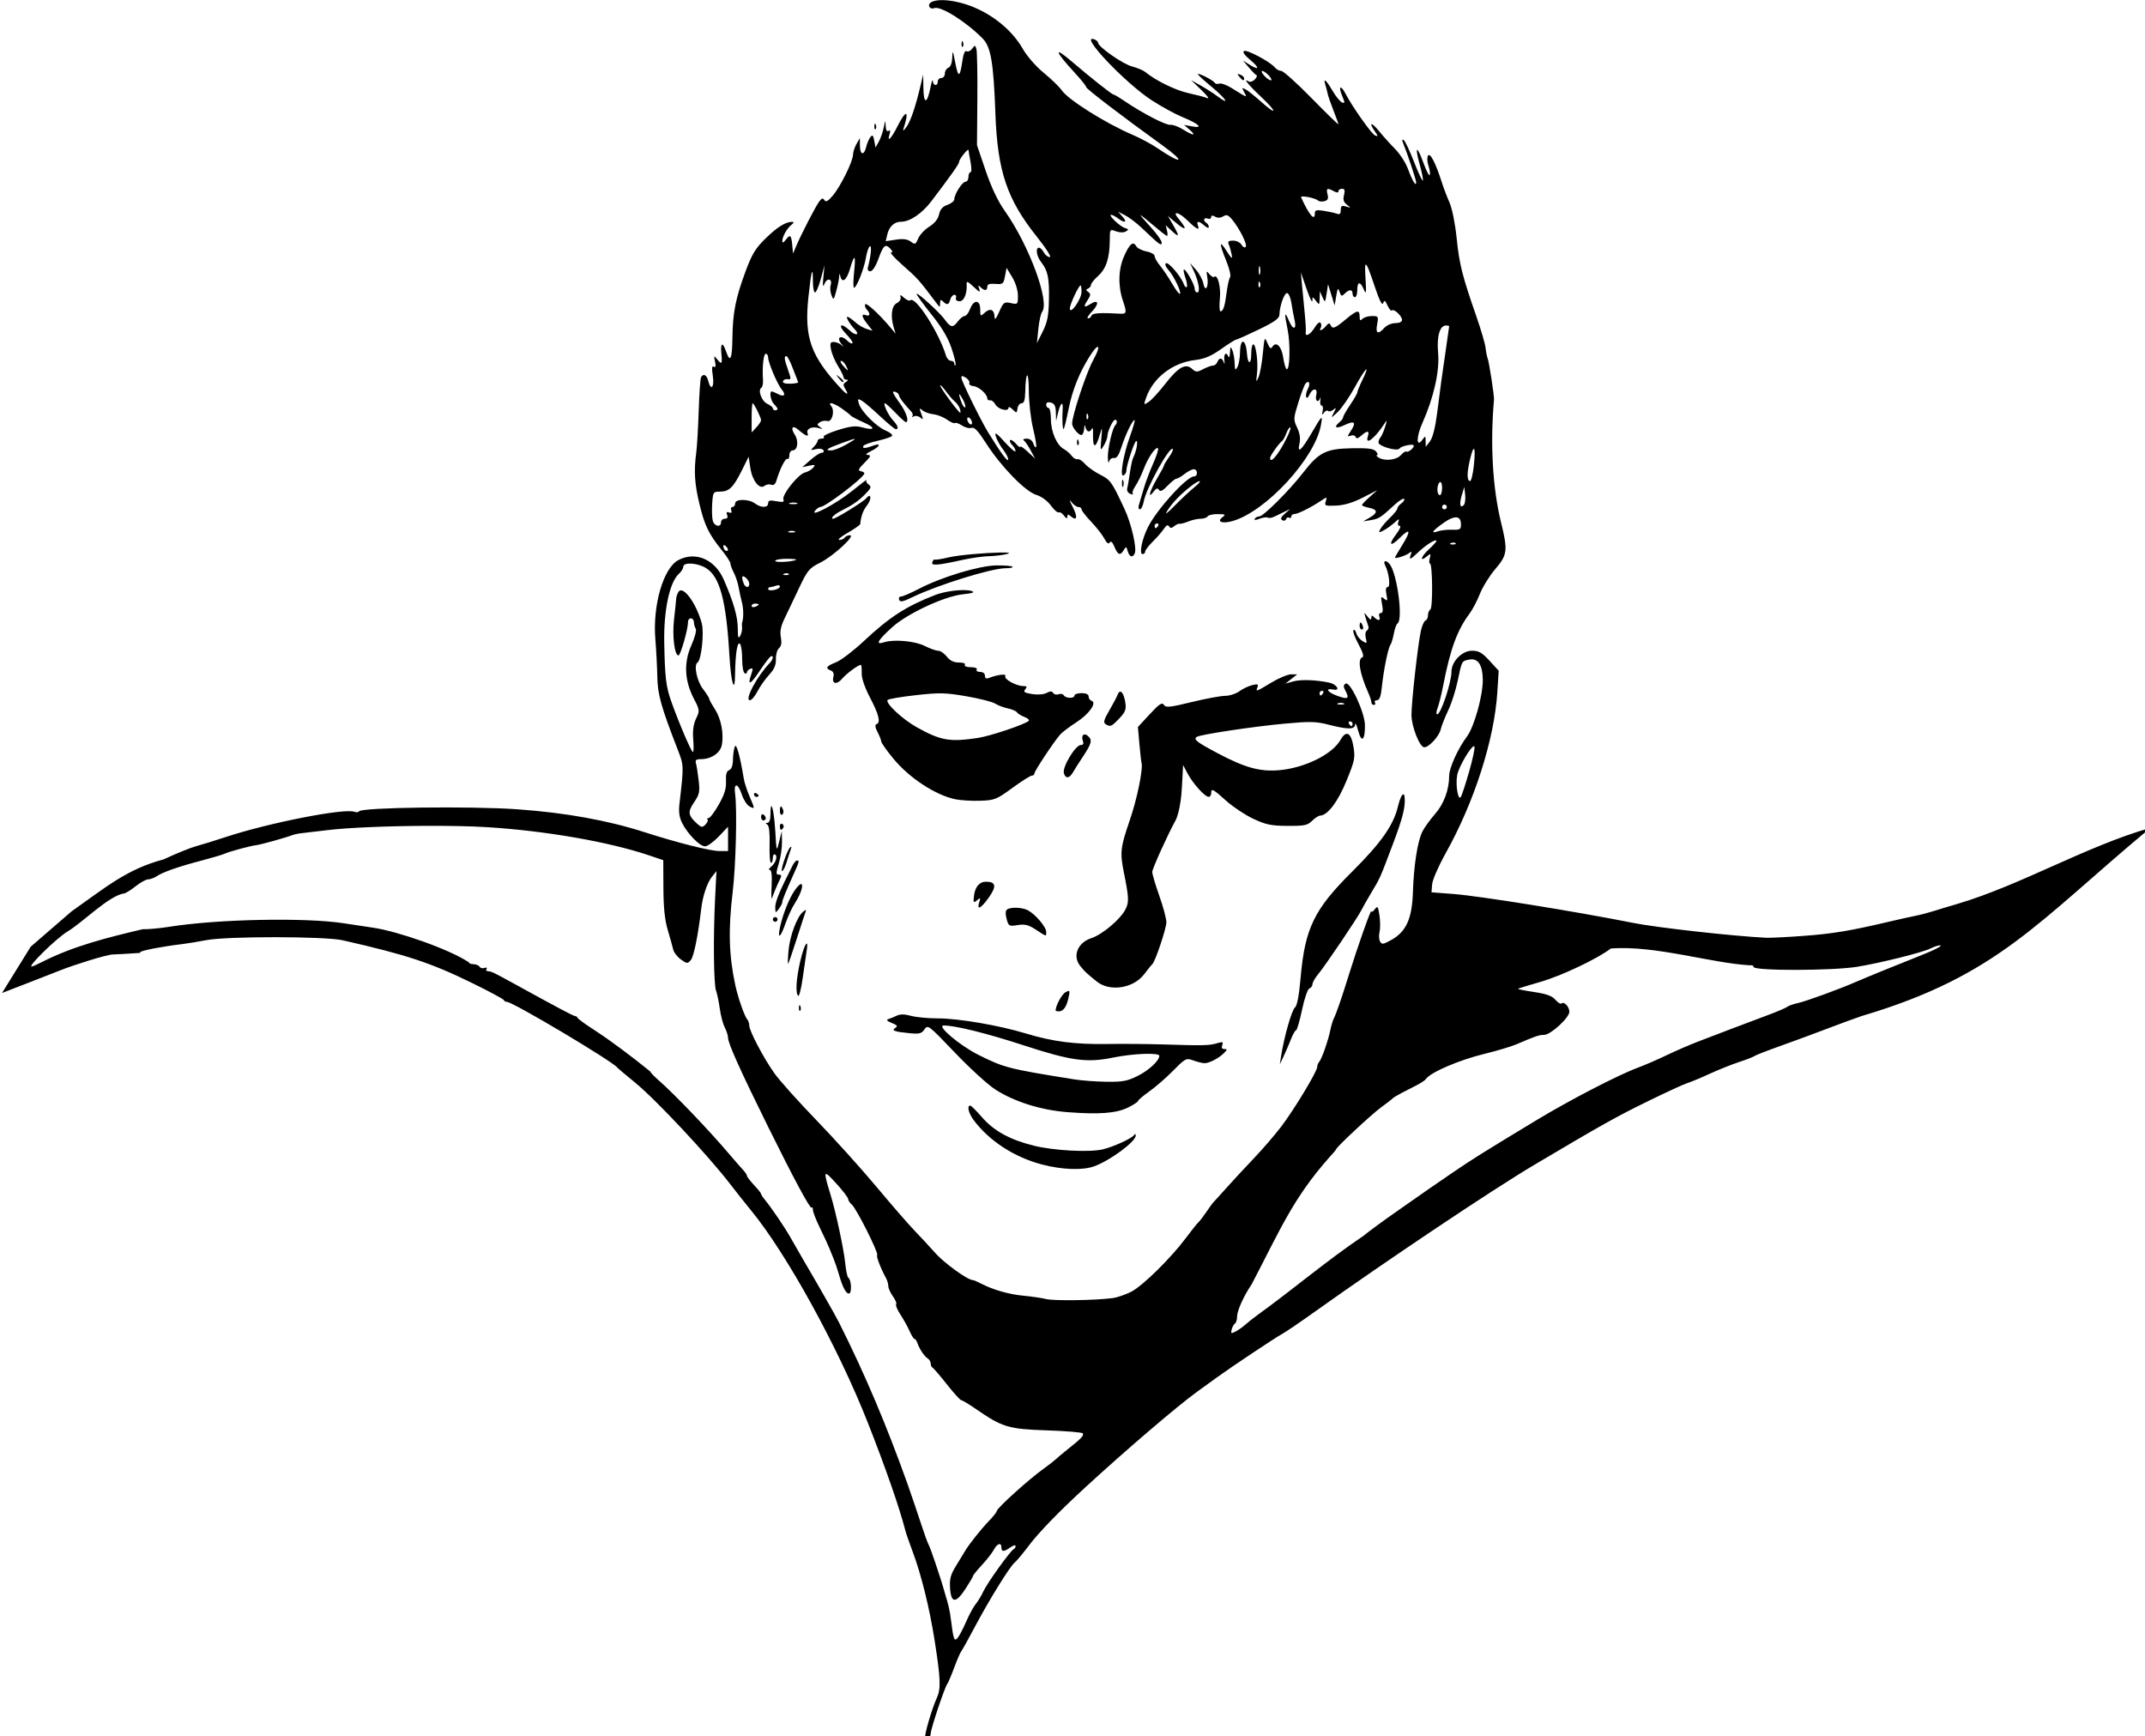 <?xml version="1.0" encoding="UTF-8" standalone="no"?>
<svg
   xmlns:dc="http://purl.org/dc/elements/1.1/"
   xmlns:cc="http://creativecommons.org/ns#"
   xmlns:rdf="http://www.w3.org/1999/02/22-rdf-syntax-ns#"
   xmlns:svg="http://www.w3.org/2000/svg"
   xmlns="http://www.w3.org/2000/svg"
   xmlns:sodipodi="http://sodipodi.sourceforge.net/DTD/sodipodi-0.dtd"
   xmlns:inkscape="http://www.inkscape.org/namespaces/inkscape"
   sodipodi:docname="Masked superhero.svg"
   inkscape:version="1.0 (4035a4fb49, 2020-05-01)"
   id="svg2530"
   version="1.1"
   viewBox="0 0 241.211 195.194"
   height="195.194mm"
   width="241.211mm">
  <title
     id="title2584">Masked superhero</title>
  <defs
     id="defs2524" />
  <sodipodi:namedview
     inkscape:window-maximized="1"
     inkscape:window-y="-9"
     inkscape:window-x="-9"
     inkscape:window-height="1001"
     inkscape:window-width="1920"
     fit-margin-bottom="0"
     fit-margin-right="0"
     fit-margin-left="0"
     fit-margin-top="0"
     inkscape:snap-global="false"
     showgrid="false"
     inkscape:document-rotation="0"
     inkscape:current-layer="layer1"
     inkscape:document-units="mm"
     inkscape:cy="558.41929"
     inkscape:cx="431.6958"
     inkscape:zoom="2.3680349"
     inkscape:pageshadow="2"
     inkscape:pageopacity="0.0"
     borderopacity="1.0"
     bordercolor="#666666"
     pagecolor="#ffffff"
     id="base" />
  <g
     transform="translate(-146.73,-8.322)"
     id="layer1"
     inkscape:groupmode="layer"
     inkscape:label="Lager 1">
    <path
       sodipodi:nodetypes="ssssssssssscccsscccsssssssssssscccscssssscccssscccssssccscscssssssssssssssssscscsscssssssssccccsssscssccccsscssssssssssscsssssssssssssssssssssssssscccsssscssccssccscsscsssssssssssscssssssssssssssccsssssssssscccsscsssssssscsccccsssssssccssssssssssssssssscsssscccsscssssssssssscsssssssscccssssssscsssssssssssccsssssscccccccscssssssssssssscssssscssssccssssssssscssssssssssssssssscsssssccssssscssssssssssscccsssssssssscssssscsssscccsssscccscsssssssssscsssssscccssssssscsssssssssssscssssssssssssscccccscccccccssssssssscccsccccsssscsssssscssccsssssscsscsssscssssssssssscssssssccccccsscssssccscssscsscsssssssssssssssssscsssssssssssssssssscsscsccssssssssssssccsssssssssssscsssssssssssssssssssssssscccscssssssccsssccccsssssssssssssssssssscsssscsssssssssssssccscsssssssssssssccssscssssssssssscscsssssssssssssssssssscssssssssscsssssssssssssscsssssssssssscscssssscsssssssssssssssssssssssscsssssssssssssssscssssssssssssscsssssssscccssssssssssssssssssssssssssssssssssssssssssscccscssssssssssssssssssssscsssssccssscssssssssssssssccssssscssssssccssccssssssssssssssssssccsssccsssssssssssssssssssscsssscsssssscsssssssscssssccccccscccssssssssssssssssscssssssssscsssssssssssscssscssssscsccsssccsscscsssssssscsccsssssscsssssssssscsssssscscssscssssssssccsssscssssssscsssssssssssssssssssssscssssssscsscsccscccsscssssscssssscccsssssscssssssscsssssssscccccssssssssssssssssssssssssssssssssssssssssssssscssscssssssssssssssscccsscsssscssscsssssssscsssccsssssssssssssssccssssssccsssssssscssssscsscsssssssssssscssssssssssssssssssssssssssssssssccsssssssssccssscssssccssccsccssssssscssssssssssssssssccsssssscssssssssssssssssssssssscssssssssscssssssssscssscssccsssscssssssscssssssssssssssssssssscsssssssssssccsssscsscsscssssssscssssssssscsssssscsscssscssscsssscsssss"
       transform="scale(0.265)"
       d="m 953.91,31.459 c -2.227,-0.051 -4.045,0.25 -5.137,0.941 -1.749,1.108 -0.549,3.199 1.404,2.449 2.7,-1.036 13.646,5.861 20.57,12.963 3.444,3.532 4.566,10.207 5.354,31.857 0.885,24.32 4.907,36.277 17.525,52.086 4.032,5.052 6.37,8.742 5.537,8.742 -0.793,0 -1.923,-0.9 -2.512,-2 -0.589,-1.1 -1.505,-2 -2.035,-2 -1.608,0 -1.084,3.58 0.896,6.115 2.863,3.666 3.483,6.657 3.303,15.949 -0.133,6.885 -0.649,9.532 -2.633,13.5 l -2.467,4.936 0.604,-6 c 0.332,-3.3 1.05,-6.567 1.596,-7.258 3.369,-4.269 -5.535,-28.33 -15.883,-42.922 -2.873,-4.052 -5.649,-9.904 -8.064,-17 l -3.684,-10.82 0.156,-19.5 c 0.086,-10.725 -0.097,-20.32 -0.406,-21.32 -0.529,-1.711 -0.636,-1.716 -1.82,-0.096 -0.692,0.947 -1.75,1.419 -2.348,1.049 -0.696,-0.43 -1.337,1.044 -1.779,4.098 -1.043,7.195 -1.755,7.377 -3.025,0.77 -1.014,-5.272 -1.171,-5.541 -1.283,-2.219 -0.08,2.347 -0.696,4 -1.627,4.357 -0.825,0.317 -1.5,1.428 -1.5,2.469 0,1.041 -0.675,1.893 -1.5,1.893 -0.825,0 -1.5,0.675 -1.5,1.5 0,2.113 -1.976,1.879 -2.109,-0.25 -0.06,-0.963 -0.501,0.242 -0.979,2.678 -1.393,7.101 -2.897,7.361 -3.016,0.521 l -0.104,-5.949 -0.936,4 c -2.208,9.43 -4.266,15.56 -6.104,18.188 -1.081,1.546 -1.691,1.982 -1.355,0.969 2.661,-8.043 1.231,-8.637 -2.553,-1.061 -2.48,4.965 -4.49,7.011 -3.346,3.404 0.487,-1.533 0.362,-2.033 -0.393,-1.566 -0.701,0.434 -1.15,-0.345 -1.223,-2.125 -0.105,-2.555 -0.178,-2.492 -0.814,0.691 -0.385,1.925 -1.327,4.625 -2.094,6 l -1.395,2.5 -0.541,-2.906 c -0.437,-2.345 -0.757,-2.635 -1.654,-1.5 -0.612,0.773 -1.406,2.644 -1.768,4.156 -0.904,3.783 -2.611,3.461 -2.654,-0.5 l -0.035,-3.25 -1.428,2.5 c -0.786,1.375 -1.448,3.4 -1.467,4.5 -0.052,2.882 -5.247,13.433 -8.527,17.32 -2.092,2.478 -3.009,2.986 -3.615,2.004 -0.632,-1.022 -1.137,-0.872 -2.273,0.68 -1.573,2.147 -7.722,14.087 -9.783,18.996 l -1.26,3 -0.348,-3.75 c -0.389,-4.19 -0.9,-4.55 -2.836,-2 -0.89,1.173 -1.337,1.315 -1.359,0.434 -0.044,-1.835 1.987,-5.448 3.881,-6.902 0.946,-0.726 1.109,-1.231 0.402,-1.25 -2.768,-0.074 -6.342,2.123 -11.289,6.941 -4.366,4.253 -5.841,6.659 -8.555,13.959 -4.254,11.443 -5.475,17.607 -5.617,28.318 -0.121,9.119 -0.931,10.839 -2.705,5.75 -1.469,-4.215 -2.43,-3.73 -1.979,1 0.427,4.473 0.179,4.771 -1.879,2.25 -1.297,-1.589 -1.372,-1.489 -0.82,1.084 0.419,1.954 0.263,2.619 -0.508,2.143 -0.797,-0.493 -0.921,0.629 -0.428,3.916 0.736,4.911 -0.821,6.596 -1.947,2.107 -0.637,-2.539 -2.006,-3.251 -3.039,-1.58 -0.313,0.506 -0.763,6.919 -1.002,14.25 -0.238,7.331 -0.71,15.355 -1.047,17.83 -1.047,7.686 -0.705,13.195 1.348,21.699 2.217,9.186 3.905,12.691 9.379,19.48 2.075,2.574 3.773,5.183 3.773,5.799 0,0.616 0.659,2.395 1.465,3.953 0.806,1.558 1.723,4.349 2.039,6.201 0.317,1.852 0.941,4.718 1.387,6.369 0.696,2.579 0.734,6.84 0.076,8.498 -0.108,0.275 -0.118,1.28 -0.021,2.232 0.096,0.953 -0.275,2.528 -0.824,3.5 -0.766,1.358 -0.996,0.608 -0.994,-3.232 0.003,-4.868 -1.817,-11.193 -5.936,-20.635 -3.756,-8.609 -11.891,-12.141 -19.23,-8.346 -6.389,3.304 -11.015,19.159 -9.812,33.633 0.381,4.591 0.753,11.723 0.828,15.848 0.137,7.534 1.553,12.624 8.486,30.5 2.838,7.318 2.823,6.919 0.895,23.629 -0.375,3.247 -0.027,5.635 1.166,8 2.341,4.641 7.487,9.871 9.713,9.871 1.014,0 3.625,-1.875 5.803,-4.164 l 3.961,-4.162 v 5.162 5.164 h -3.6 c -3.93,0 -17.758,-3.478 -31.9,-8.023 -15.679,-5.039 -33.676,-8.273 -54,-9.703 -19.841,-1.396 -66.054,-0.806 -67.082,0.857 -0.265,0.429 -1.159,0.521 -1.986,0.203 -4.199,-1.611 -36.273,4.674 -54.432,10.666 -4.675,1.543 -10.402,3.314 -12.727,3.936 -2.325,0.621 -8.543,3.146 -13.82,5.611 -15.635,4.15 -24.57,11.858 -39.104,22.102 l -17.287,14.951 -12.146,19.623 c 0,0 20.556,-7.944 25.229,-9.812 4.672,-1.869 19.156,-6.541 21.959,-6.541 1.34,0 6.446,-0.322 11.381,-0.656 0.022,-0.147 0.05,-0.271 0.088,-0.332 0.414,-0.669 9.468,-2.412 17.428,-3.355 2.475,-0.293 7.2,-1.063 10.5,-1.709 4.376,-0.857 16.976,-1.278 29.432,-1.268 12.456,0.01 24.769,0.451 28.568,1.314 27.139,6.171 37.438,9.576 55,18.182 7.15,3.503 13.149,6.726 13.332,7.162 0.183,0.436 0.788,0.793 1.342,0.793 2.483,0 44.67,25.103 46.826,27.863 0.275,0.352 3.65,3.203 7.5,6.334 8.704,7.078 31.083,30.965 40.5,43.229 2.475,3.223 6.39,8.158 8.699,10.967 15.142,18.417 36.968,58.074 49.594,90.107 7.605,19.295 13.54,36.366 15.996,46 0.28,1.1 1.691,5.15 3.135,9 3.531,9.418 7.056,23.657 9.162,37 2.613,16.556 2.799,20.868 1.062,24.664 -2.203,4.817 -5.514,16.202 -4.973,17.102 0.693,1.151 2.324,-0.172 2.324,-1.885 0,-1.829 5.887,-19.484 6.963,-20.881 0.424,-0.55 1.764,-3.695 2.979,-6.988 1.214,-3.293 2.575,-6.443 3.023,-7 0.448,-0.557 2.959,-5.062 5.578,-10.012 6.105,-11.536 14.925,-25.815 17.023,-27.557 0.897,-0.744 3.677,-4.073 6.178,-7.398 4.073,-5.415 12.857,-14.464 23.885,-24.605 16.995,-15.628 39.117,-34.546 47.344,-40.486 3.011,-2.174 6.836,-4.941 8.5,-6.148 6.117,-4.436 25.101,-17.092 27.496,-18.332 1.358,-0.703 7.658,-4.979 14,-9.502 30.448,-21.717 75.435,-51.822 93.031,-62.258 28.593,-16.957 34.907,-20.497 48,-26.904 7.975,-3.903 15.625,-7.429 17,-7.836 1.375,-0.407 5.65,-2.183 9.5,-3.949 3.85,-1.766 9.475,-4.016 12.5,-5 3.025,-0.984 5.95,-2.119 6.5,-2.523 0.55,-0.404 5.5,-2.335 11,-4.291 5.5,-1.957 14.275,-5.192 19.5,-7.189 5.225,-1.998 11.975,-4.478 15,-5.51 58.021,-17.175 74.592,-39.931 122.58,-79.855 -27.362,7.811 -54.858,24.265 -82.08,32.322 -3.3,0.958 -7.8,2.314 -10,3.016 -2.2,0.701 -5.575,1.58 -7.5,1.953 -1.925,0.372 -7.1,1.525 -11.5,2.562 -16.361,3.859 -23.784,5.089 -36.232,6 -7.023,0.514 -14.12,0.866 -15.77,0.783 -14.427,-0.727 -46.341,-4.296 -56.5,-6.318 -24.437,-4.865 -65.033,-11.399 -76.102,-12.25 l -9.399,-0.723 0.274,-3.391 c 0.15,-1.865 2.692,-7.715 5.648,-13 12.252,-21.902 20.739,-48.34 22.027,-68.609 l 0.572,-9 -3.894,-4.25 c -3.172,-3.46 -4.551,-4.25 -7.422,-4.25 -4.208,0 -8.698,4.547 -8.717,8.826 -0.019,4.719 -4.523,18.174 -6.084,18.174 -0.47,0 -0.379,-1.238 0.203,-2.75 0.582,-1.512 1.669,-5.9 2.416,-9.75 2.944,-15.177 5.924,-23.298 11.064,-30.152 1.3,-1.733 3.309,-5.551 4.465,-8.482 1.156,-2.932 4.091,-7.66 6.523,-10.508 5.164,-6.045 5.386,-7.858 2.426,-19.857 -3.555,-14.413 -4.637,-33.35 -2.971,-52 0.141,-1.575 -2.049,-15.834 -2.688,-17.5 -0.316,-0.825 -0.718,-2.868 -0.893,-4.539 -0.175,-1.671 -1.959,-7.746 -3.965,-13.5 -5.948,-17.066 -7.165,-21.915 -8.312,-33.1 -0.622,-6.063 -1.919,-12.513 -3.018,-15 -1.06,-2.399 -2.496,-6.161 -3.191,-8.361 -2.596,-8.214 -5.041,-12.995 -5.92,-11.572 -0.468,0.757 -0.402,2.617 0.148,4.195 0.543,1.559 0.809,3.368 0.592,4.021 -0.218,0.653 -1.421,-1.624 -2.674,-5.061 -2.856,-7.833 -3.835,-7.294 -1.549,0.854 0.944,3.364 1.508,6.324 1.254,6.578 -0.254,0.254 -1.95,-3.369 -3.772,-8.051 -1.821,-4.682 -3.778,-8.8 -4.348,-9.152 -0.672,-0.415 -0.758,0.032 -0.242,1.273 1.721,4.143 5.545,15.666 5.545,16.709 0,1.989 -1.611,-0.639 -3.443,-5.615 -0.976,-2.651 -3.423,-6.476 -5.436,-8.5 -2.013,-2.024 -5.114,-5.47 -6.891,-7.658 -3.266,-4.021 -4.541,-3.837 -1.684,0.242 1.346,1.921 1.352,2.135 0.049,1.635 -1.46,-0.56 -9.677,-12.147 -12.516,-17.648 -2.042,-3.958 -3.247,-3.392 -1.529,0.719 1.27,3.037 1.269,3.398 -0.01,2.908 -0.802,-0.308 -2.62,-2.544 -4.041,-4.969 -2.713,-4.63 -4.055,-5.733 -3.025,-2.488 0.335,1.056 0.773,2.744 0.973,3.75 0.2,1.006 1.305,4.209 2.457,7.117 1.153,2.908 2.096,5.534 2.096,5.836 0,0.302 -5.108,-4.665 -11.351,-11.037 -6.244,-6.372 -12.04,-11.586 -12.879,-11.586 -0.839,0 -2.082,-0.673 -2.764,-1.494 -2.032,-2.448 -11.895,-7.694 -13.084,-6.959 -0.679,0.419 0.297,1.832 2.541,3.682 4.171,3.438 4.09,4.797 -0.127,2.152 l -2.836,-1.779 2.5,2.945 c 1.375,1.62 2.833,3.096 3.24,3.279 0.408,0.183 0.074,1.002 -0.742,1.818 -0.816,0.816 -1.936,1.202 -2.49,0.859 -2.744,-1.696 -0.359,1.287 5.242,6.555 6.992,6.577 6.778,8.155 -0.25,1.842 -2.475,-2.223 -5.322,-4.494 -6.326,-5.047 -1.642,-0.904 -1.708,-0.784 -0.65,1.191 1.299,2.427 1.558,2.513 -5.367,-1.797 -2.114,-1.315 -4.461,-2.153 -5.217,-1.863 -0.756,0.29 -1.624,0.126 -1.928,-0.365 -0.652,-1.055 -6.691,-4.176 -7.164,-3.703 -0.179,0.179 2.367,2.545 5.656,5.256 6.252,5.151 8.382,8.443 2.746,4.244 -1.788,-1.332 -5.05,-3.428 -7.25,-4.656 l -4,-2.232 4.379,4.191 c 2.409,2.306 3.534,3.842 2.5,3.414 -1.033,-0.428 -4.664,-1.385 -8.068,-2.127 -5.456,-1.19 -13.891,-5.327 -18.311,-8.98 -0.825,-0.682 -3.358,-1.734 -5.627,-2.338 -3.93,-1.046 -14.373,-8.36 -14.373,-10.066 0,-0.444 -0.675,-1.066 -1.5,-1.383 -7.109,-2.728 12.961,18.539 24.5,25.961 4.125,2.653 9.897,5.798 12.828,6.99 6.907,2.809 9.09,4.885 4.172,3.967 l -3.5,-0.652 2.359,2.047 c 3.101,2.69 1.551,2.609 -2.859,-0.148 -1.925,-1.204 -4.303,-2.071 -5.283,-1.928 -1.826,0.267 -11.944,-4.965 -19.398,-10.033 -2.299,-1.563 -4.455,-2.842 -4.793,-2.842 -0.645,0 -9.793,-7.246 -17.684,-14.008 -7.927,-6.793 -7.232,-4.435 1.48,5.023 2.573,2.793 4.678,5.438 4.678,5.877 0,0.73 15.523,12.585 32.25,24.631 10.351,7.454 8.5,8.447 -2.17,1.164 -2.431,-1.659 -7.156,-4.189 -10.5,-5.621 -11.411,-4.886 -27.185,-14.801 -29.99,-18.852 -1.034,-1.494 -4.468,-4.827 -7.631,-7.41 -3.335,-2.723 -7.08,-7.019 -8.914,-10.225 -4.227,-7.389 -11.933,-13.931 -20.717,-17.588 -4.513,-1.879 -9.359,-2.945 -13.07,-3.031 z m 8.107,17.385 c -0.152,-0.023 -0.255,0.342 -0.285,1.07 -0.043,1.054 0.193,1.645 0.525,1.312 0.332,-0.332 0.369,-1.194 0.08,-1.916 -0.12,-0.299 -0.229,-0.453 -0.32,-0.467 z m 127.328,12.654 c 0.55,0 1.816,0.9 2.811,2 0.996,1.1 1.359,2 0.809,2 -0.55,0 -1.813,-0.9 -2.809,-2 -0.995,-1.1 -1.361,-2 -0.81,-2 z m -10.334,1.299 c -0.26,0.026 -0.037,0.382 0.623,1.178 1.44,1.735 2.019,1.917 2.019,0.631 0,-0.491 -0.74,-1.177 -1.643,-1.523 -0.515,-0.198 -0.844,-0.301 -1,-0.285 z M 925.018,83.844 c -0.152,-0.023 -0.255,0.342 -0.285,1.07 -0.043,1.054 0.193,1.645 0.525,1.312 0.332,-0.332 0.369,-1.194 0.08,-1.916 -0.12,-0.299 -0.229,-0.453 -0.32,-0.467 z m 39.492,11.121 c 0.114,-0.033 0.183,0.01 0.189,0.148 0.024,0.487 0.413,2.797 0.865,5.135 0.457,2.36 0.438,4.25 -0.043,4.25 -0.476,0 -0.865,0.9 -0.865,2 0,1.1 -0.562,2.002 -1.25,2.006 -1.36,0.007 -4.75,5.343 -4.75,7.477 0,0.727 -1.306,1.776 -2.902,2.332 -2.062,0.719 -3.096,1.894 -3.572,4.061 -0.437,1.99 -1.874,3.794 -4.139,5.193 -1.908,1.179 -4.013,3.422 -4.678,4.984 -1.116,2.621 -1.362,2.727 -3.188,1.367 -1.409,-1.05 -3.222,-1.288 -6.301,-0.826 l -4.32,0.648 0.67,-2.871 c 0.77,-3.303 2.971,-5.371 5.719,-5.371 3.868,0 8.982,-3.45 13.041,-8.797 8.41,-11.079 11.67,-15.697 11.67,-16.533 0,-1.026 3.054,-4.973 3.854,-5.203 z m 158.664,16.533 c 1.145,0 1.356,0.653 0.854,2.654 -0.494,1.968 -0.175,3.031 1.23,4.104 1.81,1.381 1.795,1.417 -0.352,0.777 -1.848,-0.551 -2.25,-0.283 -2.25,1.504 0,1.575 -0.438,2.006 -1.588,1.564 -0.873,-0.335 -3.348,-0.89 -5.5,-1.234 -3.204,-0.512 -3.912,-0.331 -3.912,1.002 0,3.613 -2.289,0.98 -5.844,-6.727 -0.462,-1.002 5.951,0.198 7.178,1.344 0.459,0.428 1.692,0.555 2.74,0.281 1.442,-0.377 1.76,-1.079 1.307,-2.885 -0.663,-2.641 -0.18,-2.882 2.684,-1.35 1.333,0.714 1.935,0.714 1.935,0 0,-0.569 0.682,-1.035 1.518,-1.035 z m -95.018,9.727 3.047,1.559 c 1.677,0.857 4.856,3.281 7.066,5.387 7.471,7.119 8.387,7.789 8.387,6.156 0,-0.815 -2.025,-3.687 -4.5,-6.383 -2.474,-2.696 -4.5,-5.06 -4.5,-5.252 0,-0.192 2.411,1.711 5.357,4.229 2.947,2.518 5.605,4.578 5.906,4.578 0.3,0 0.297,-1.012 -0.01,-2.25 l -0.555,-2.25 2.648,2.424 c 3.219,2.947 3.323,2.366 0.467,-2.617 l -2.184,-3.807 2.434,2.102 c 3.539,3.058 5.432,4.041 4.434,2.303 -0.443,-0.772 -1.485,-2.194 -2.314,-3.16 -2.997,-3.489 -0.061,-3.027 3.623,0.57 4.015,3.92 5.488,4.628 4.551,2.186 -0.759,-1.977 0.531,-1.907 2.809,0.154 1.006,0.91 1.83,1.161 1.83,0.559 0,-0.603 -0.45,-1.373 -1,-1.713 -1.576,-0.974 -1.166,-2.5 0.5,-1.861 0.825,0.317 1.5,0.054 1.5,-0.582 0,-0.791 0.532,-0.858 1.684,-0.213 1.092,0.611 2.3,0.558 3.432,-0.148 1.406,-0.878 2.14,-0.614 3.773,1.357 3.224,3.891 6.625,10.766 5.756,11.635 -0.437,0.437 -1.234,0.013 -1.77,-0.945 -0.536,-0.958 -2.125,-1.742 -3.531,-1.742 -2.049,0 -2.412,0.348 -1.822,1.75 0.405,0.963 0.942,2.875 1.195,4.25 0.371,2.017 -0.035,1.727 -2.098,-1.5 -3.229,-5.052 -3.308,-3.528 -0.209,4.08 1.326,3.256 2.061,6.37 1.633,6.92 -0.428,0.55 -1.079,3.368 -1.447,6.262 -0.769,6.048 -1.468,8.238 -2.631,8.238 -0.451,0 -0.572,-2.401 -0.27,-5.336 0.514,-4.976 -0.988,-10.706 -2.428,-9.266 -0.314,0.314 -1.209,-0.21 -1.99,-1.164 -1.283,-1.566 -1.371,-1.439 -0.914,1.312 0.688,4.143 -0.881,6.619 -1.676,2.645 -0.327,-1.634 -1.736,-4.259 -3.133,-5.832 l -2.539,-2.859 1.484,3.088 c 2.138,4.449 2.996,9.412 1.625,9.412 -0.619,0 -1.125,-0.735 -1.125,-1.633 0,-1.765 -3.977,-8.724 -4.619,-8.082 -0.215,0.215 0.115,1.836 0.731,3.604 0.616,1.767 0.853,3.479 0.527,3.805 -0.326,0.326 -0.902,-0.26 -1.281,-1.301 -1.178,-3.234 -6.482,-9.435 -7.521,-8.793 -0.577,0.356 -0.175,1.503 0.965,2.756 2.31,2.539 5.679,9.497 4.951,10.225 -0.28,0.28 -1.76,-1.648 -3.289,-4.285 -1.529,-2.637 -3.835,-6.068 -5.123,-7.623 -1.288,-1.555 -2.34,-3.417 -2.34,-4.139 0,-0.722 -1.562,-1.605 -3.473,-1.963 -1.91,-0.358 -3.877,-1.372 -4.369,-2.252 -1.261,-2.253 -2.78,-0.964 -5.131,4.35 -2.433,5.5 -2.602,12.567 -0.455,18.891 1.712,5.041 1.587,5.601 -1.209,5.441 -8.462,-0.483 -11.776,-0.264 -12.131,0.801 -0.22,0.659 -0.897,1.199 -1.504,1.199 -0.607,0 0.184,-1.346 1.76,-2.99 3.049,-3.183 2.716,-5.244 -0.521,-3.223 -2.964,1.851 -3.364,1.467 -1.476,-1.414 1.424,-2.173 1.487,-2.79 0.365,-3.576 -1.054,-0.739 -1.077,-1.063 -0.105,-1.457 0.688,-0.279 1.25,-0.991 1.25,-1.584 10e-5,-0.593 1.388,-2.318 3.086,-3.834 3.364,-3.003 4.851,-7.613 4.889,-15.148 0.023,-4.663 0.058,-4.712 2.603,-3.744 1.532,0.582 3.223,0.62 4.164,0.094 1.375,-0.769 1.318,-0.969 -0.422,-1.521 -2.173,-0.69 -7.262,-5.622 -5.746,-5.57 0.508,0.018 1.798,0.693 2.865,1.5 2.9,2.193 4.14,1.772 1.965,-0.668 z M 929.732,135.75 c 0.477,0.017 0.995,0.393 1.643,1.041 1.085,1.085 1.261,1.707 0.482,1.707 -0.674,0 1.367,2.296 4.535,5.104 6.998,6.201 6.925,6.119 14.688,16.396 1.481,1.961 1.511,1.961 1.541,0.049 0.025,-1.517 0.299,-1.683 1.232,-0.75 1.7,1.7 2.489,1.497 3.09,-0.799 0.288,-1.1 1.064,-2 1.725,-2 0.66,0 0.976,0.582 0.703,1.295 -0.29,0.756 0.287,1.355 1.389,1.438 1.928,0.145 3.401,-3.206 3.129,-7.121 -0.111,-1.604 0.334,-1.454 2.971,1 2.502,2.328 2.964,2.501 2.389,0.889 -0.572,-1.605 -0.463,-1.753 0.547,-0.75 1.679,1.666 2.859,1.579 2.859,-0.209 0,-1.046 0.968,-1.381 3.424,-1.188 3.2,0.252 3.468,0.037 4.088,-3.27 l 0.664,-3.537 2.406,3.977 c 1.427,2.357 2.409,5.535 2.412,7.805 0.005,3.737 -0.068,3.814 -3.002,3.17 -2.803,-0.616 -3.135,-0.367 -4.928,3.67 -1.391,3.133 -1.943,3.726 -1.994,2.141 -0.099,-3.073 -1.854,-3.816 -4.135,-1.752 -1.877,1.699 -1.936,1.655 -1.936,-1.402 0,-4.152 -2.761,-4.25 -4.307,-0.154 -0.623,1.65 -1.672,3 -2.33,3 -0.659,0 -2.023,1.116 -3.031,2.48 -1.914,2.59 -2.974,2.391 -5.391,-1.01 -2.082,-2.93 -11.947,-11.908 -11.928,-10.857 0.008,0.488 2.869,4.445 6.357,8.795 4.422,5.515 6.998,9.872 8.508,14.395 1.191,3.567 1.93,6.721 1.643,7.008 -0.287,0.287 -0.521,-0.003 -0.521,-0.645 0,-0.642 -0.646,-1.166 -1.434,-1.166 -0.788,0 -1.738,-1.012 -2.111,-2.25 -2.956,-9.79 -13.071,-25.468 -15.113,-23.426 -0.374,0.374 -1.571,-0.109 -2.658,-1.072 -1.539,-1.364 -1.871,-1.421 -1.5,-0.26 0.27,0.846 -0.424,1.947 -1.604,2.541 -2.22,1.119 -2.747,5.562 -1.242,10.467 l 0.768,2.5 -2.088,-2.5 c -4.84,-5.797 -10.519,-10.997 -10.867,-9.951 -0.206,0.619 0.124,1.626 0.736,2.238 1.603,1.603 1.369,3.025 -0.387,2.352 -2.114,-0.811 -1.865,0.628 0.666,3.846 l 2.168,2.756 -2.418,-0.734 c -1.33,-0.405 -3.316,-1.518 -4.416,-2.473 -3.587,-3.114 -4.844,-3.543 -3.607,-1.232 0.601,1.123 1.825,2.774 2.719,3.668 2.503,2.503 0.69,3.162 -1.93,0.701 -3.862,-3.628 -5.362,-2.467 -1.697,1.314 1.858,1.917 3.126,3.737 2.816,4.047 -0.309,0.309 -1.26,-0.133 -2.111,-0.984 -2.849,-2.849 -5.031,-1.505 -2.439,1.502 1.049,1.217 1.016,1.251 -0.201,0.201 -0.797,-0.688 -2.248,-1.25 -3.225,-1.25 -1.466,0 -1.663,0.565 -1.137,3.25 0.351,1.788 1.689,4.929 2.975,6.98 1.286,2.052 2.338,4.189 2.338,4.75 0,0.561 0.562,1.027 1.25,1.035 0.831,0.01 0.747,0.335 -0.25,0.969 -1.24,0.789 -1.283,1.305 -0.242,2.984 1.576,2.543 0.799,2.627 -1.508,0.162 -13.203,-14.105 -16.017,-21.925 -14.146,-39.305 1.223,-11.36 1.896,-13.669 1.896,-6.494 0,2.567 0.402,4.668 0.893,4.668 0.491,0 1.593,-2.587 2.449,-5.75 l 1.557,-5.75 -0.465,5 c -0.367,3.949 -0.252,4.513 0.543,2.686 1.144,-2.629 3.404,-1.959 2.543,0.754 -0.309,0.974 -0.159,2.849 0.334,4.166 0.849,2.271 0.954,2.187 2.016,-1.605 0.616,-2.2 1.173,-4.9 1.24,-6 0.107,-1.762 0.178,-1.786 0.59,-0.195 0.758,2.925 2.661,1.367 4.006,-3.277 1.924,-6.644 2.564,-6.203 1.777,1.223 -0.393,3.712 -0.413,6.75 -0.043,6.75 1.082,0 4.3,-8.129 5.047,-12.746 0.378,-2.335 1.127,-4.516 1.664,-4.848 0.907,-0.561 0.477,4.171 -0.805,8.844 -0.301,1.096 0.074,1.75 1.004,1.75 0.859,0 2.221,-2.001 3.232,-4.75 1.597,-4.339 2.447,-6.036 3.496,-5.998 z m 203.553,7.906 c 0.5,-0.089 1.674,3.025 3.926,9.732 1.863,5.547 3.025,7.802 3.428,6.654 0.509,-1.452 0.811,-1.292 1.85,0.988 0.683,1.498 1.526,2.441 1.873,2.094 0.861,-0.861 4.293,2.358 4.293,4.027 0,0.812 -1.129,1.346 -2.846,1.346 -1.575,0 -3.652,0.893 -4.654,2 -2.712,2.996 -3.809,2.46 -3.066,-1.5 0.625,-3.334 0.521,-3.5 -2.189,-3.5 -1.565,0 -3.385,0.539 -4.045,1.199 -0.933,0.933 -1.199,0.711 -1.199,-1 0,-3.018 -1.123,-2.774 -6,1.301 -4.549,3.801 -5.559,4.158 -6.354,2.25 -0.379,-0.91 -0.908,-0.773 -1.943,0.5 -1.507,1.853 -3.252,2.447 -2.203,0.75 0.34,-0.55 0.318,-1.488 -0.051,-2.084 -0.397,-0.643 -1.432,0.17 -2.545,2 -1.867,3.071 -4.205,4.213 -3.756,1.834 0.13,-0.688 -0.087,-4.4 -0.48,-8.25 -0.394,-3.85 -0.915,-9.25 -1.158,-12 l -0.441,-5 2.416,7 c 1.328,3.85 2.438,6.126 2.465,5.059 0.05,-1.922 0.066,-1.922 1.52,0 1.398,1.849 1.472,1.799 1.562,-1.059 l 0.096,-3 1.115,2.5 c 1.088,2.437 1.132,2.399 1.738,-1.5 l 0.623,-4 1.397,4.5 1.397,4.5 0.668,-4 c 0.57,-3.415 0.778,-3.678 1.41,-1.787 0.65,1.944 0.918,2.036 2.203,0.75 1.885,-1.885 3.322,-1.868 3.322,0.037 0,0.825 0.45,1.5 1,1.5 0.55,0 1,-1.35 1,-3 0,-3.747 1.246,-3.859 2.787,-0.25 0.998,2.336 1.104,1.622 0.707,-4.75 -0.235,-3.764 -0.253,-5.772 0.137,-5.842 z m -45.203,0.637 v 0 c 0.078,-0.042 0.169,0.11 0.264,0.475 0.253,0.973 0.235,2.323 -0.039,3 -0.274,0.677 -0.48,-0.12 -0.461,-1.77 0.013,-1.031 0.105,-1.635 0.234,-1.705 z m -0.064,6.551 c 0.091,0.014 0.201,0.168 0.32,0.467 0.289,0.722 0.252,1.584 -0.08,1.916 -0.332,0.332 -0.569,-0.258 -0.525,-1.312 0.03,-0.728 0.134,-1.093 0.285,-1.07 z m -75.762,1.654 c 0.219,0 0.396,1.238 0.393,2.75 -0.01,3.079 -4.897,10.014 -4.959,7.031 -0.035,-1.661 3.756,-9.781 4.566,-9.781 z m 87.48,3.266 c 0.08,-0.021 0.159,-0.021 0.233,0.004 0.651,0.216 1.444,2.155 1.76,4.311 0.316,2.155 0.915,5.382 1.33,7.17 0.964,4.146 -0.728,4.298 -2.418,0.217 -1.83,-4.417 -2.01,-3.264 -0.568,3.643 1.281,6.139 0.988,17.76 -0.426,16.887 -0.419,-0.259 -1.071,-2.529 -1.447,-5.043 -0.703,-4.688 -3.027,-6.908 -4.588,-4.383 -0.628,1.016 -1.157,0.608 -2.082,-1.605 -1.183,-2.831 -1.272,-2.624 -1.955,4.535 -0.394,4.125 -1.223,8.625 -1.844,10 -1.022,2.265 -1.082,2.133 -0.641,-1.396 0.594,-4.752 -0.387,-12.604 -1.572,-12.604 -0.475,0 -0.863,1.826 -0.863,4.059 0,4.72 -1.447,4.623 -1.809,-0.121 -0.492,-6.452 -2.845,-6.862 -2.941,-0.512 -0.037,2.434 -0.545,5.246 -1.129,6.25 -0.9,1.547 -1.077,1.292 -1.162,-1.676 -0.055,-1.925 -0.486,-4.4 -0.959,-5.5 -0.746,-1.736 -0.88,-1.604 -1.01,1 -0.082,1.65 -0.375,2.438 -0.652,1.75 -0.921,-2.282 -2.065,-1.293 -1.734,1.5 0.179,1.512 0.083,1.962 -0.213,1 -0.659,-2.146 -1.978,-2.266 -2.752,-0.25 -0.317,0.825 -1.153,1.503 -1.857,1.506 -0.705,0.003 -2.586,0.688 -4.182,1.52 -2.627,1.37 -3.075,1.353 -4.754,-0.166 -2.708,-2.451 -5.849,-0.646 -11.467,6.588 -2.568,3.307 -5.665,6.665 -6.883,7.463 -2.181,1.429 -2.195,1.402 -1.103,-1.732 2.95,-8.467 11.252,-14.885 20.701,-16.002 4.066,-0.481 6.819,-1.636 11.107,-4.658 3.136,-2.21 6.018,-4.018 6.406,-4.018 0.388,0 4.669,-1.913 9.514,-4.25 6.664,-3.215 8.819,-4.737 8.85,-6.25 0.072,-3.631 1.907,-8.912 3.111,-9.234 z m 67.584,13.734 v 0 c 0.732,0 1.332,0.147 1.332,0.326 0,0.179 -0.723,5.242 -1.605,11.25 -1.738,11.826 -1.678,11.397 -3.498,25.574 -0.796,6.204 -1.884,10.49 -3.045,12 l -1.807,2.35 -0.023,-2.441 c -0.021,-2.286 -0.107,-2.324 -1.361,-0.609 -2.689,3.676 -2.678,-1.169 0.016,-7.172 4.771,-10.633 7.317,-21.976 6.637,-29.568 -0.636,-7.095 0.685,-11.709 3.353,-11.709 z m -147.816,9.062 v 0 0 c 0.612,0.002 0.084,2.043 -1.935,5.688 -2.857,5.158 -8.918,23.42 -8.918,26.867 0,1.82 3.144,5.413 4.178,4.773 0.452,-0.279 0.874,-1.494 0.938,-2.699 0.09,-1.692 0.221,-1.793 0.574,-0.441 0.532,2.04 1.902,2.293 2.701,0.5 0.306,-0.688 0.52,0.1 0.477,1.75 -0.183,6.904 1.067,7.113 2.998,0.5 0.919,-3.148 0.972,-2.946 0.523,2 -0.477,5.26 -0.433,5.391 1.02,3 0.836,-1.375 1.536,-3.198 1.555,-4.051 0.048,-2.077 2.347,-6.932 3.287,-6.941 0.951,-0.01 0.972,1.435 0.033,2.373 -1.203,1.203 -3.201,9.911 -3.125,13.619 0.039,1.925 0.281,2.701 0.535,1.725 0.254,-0.977 1.189,-1.652 2.076,-1.5 1.149,0.196 2.069,-1.163 3.199,-4.725 1.699,-5.352 4.932,-11.931 5.557,-11.307 0.209,0.209 -0.705,3.366 -2.029,7.016 -2.855,7.866 -4.407,17.471 -2.647,16.383 0.632,-0.391 1.148,-1.224 1.148,-1.852 0,-2.316 3.469,-12.74 4.24,-12.74 0.837,0 0.027,4.432 -1.279,7 -0.42,0.825 -1.07,3.75 -1.445,6.5 -0.376,2.75 -0.884,5.733 -1.129,6.631 -0.255,0.931 0.304,1.92 1.303,2.303 0.962,0.369 1.44,0.362 1.06,-0.018 -0.379,-0.379 0.116,-1.866 1.102,-3.303 0.985,-1.437 2.554,-4.638 3.486,-7.113 1.866,-4.953 5.197,-9.799 6.107,-8.889 0.32,0.32 -0.608,3.237 -2.061,6.484 -1.453,3.247 -3.289,8.154 -4.08,10.904 -0.791,2.75 -1.687,5.787 -1.988,6.75 -0.302,0.962 -0.098,1.75 0.455,1.75 0.553,0 1.294,-1.537 1.647,-3.414 1.048,-5.589 10.983,-23.519 12.301,-22.201 0.275,0.275 -0.449,1.834 -1.609,3.463 -1.16,1.629 -2.109,3.21 -2.109,3.514 0,0.303 -1.35,2.84 -3,5.639 -3.107,5.27 -4.077,9.012 -1.428,5.506 1.121,-1.483 1.704,-1.675 2.277,-0.748 0.558,0.902 1.568,0.416 3.648,-1.756 1.582,-1.651 3.283,-3.002 3.781,-3.002 0.498,0 2.049,-0.9 3.447,-2 1.398,-1.1 3.157,-2 3.908,-2 1.71,0 1.824,2.99 0.115,3.027 -3.148,0.068 -15.707,13.896 -19.545,21.52 -2.57,5.105 -3.854,11.453 -2.316,11.453 0.611,0 1.111,-0.479 1.111,-1.066 0,-0.587 1.463,-2.505 3.25,-4.262 1.788,-1.756 3.905,-4.191 4.705,-5.41 0.987,-1.505 1.687,-1.842 2.174,-1.053 0.543,0.878 1.079,0.863 2.189,-0.059 0.809,-0.672 1.856,-1.132 2.326,-1.023 0.47,0.108 2.124,-0.326 3.672,-0.965 1.548,-0.639 3.883,-1.162 5.189,-1.162 1.307,0 2.654,-0.45 2.994,-1 0.34,-0.55 2.279,-0.988 4.309,-0.969 3.313,0.029 3.509,0.171 1.912,1.383 -2.503,1.899 0.075,2.791 4.441,1.539 14.104,-4.045 34.871,-26.592 37.408,-40.615 0.847,-4.683 0.58,-4.458 -3.988,3.365 -4.33,7.414 -6.099,8.933 -5.098,4.373 0.472,-2.15 0.15,-4.327 -0.996,-6.742 -1.623,-3.42 -1.601,-3.862 0.523,-10.701 1.219,-3.923 2.608,-7.553 3.086,-8.066 1.473,-1.581 2.13,0.14 0.918,2.404 -0.63,1.178 -0.941,2.677 -0.693,3.334 0.272,0.72 0.794,0.4 1.315,-0.805 1.343,-3.108 3.741,-3.14 2.963,-0.039 -0.634,2.526 0.866,3.675 1.682,1.289 0.235,-0.688 0.26,-0.237 0.055,1 -0.205,1.238 0.044,2.25 0.553,2.25 0.509,0 0.703,1.012 0.432,2.25 -0.386,1.762 -0.27,1.931 0.539,0.779 0.568,-0.809 1.352,-1.152 1.744,-0.76 0.392,0.392 1.391,0.155 2.219,-0.527 1.324,-1.091 1.35,-0.94 0.213,1.258 -1.279,2.473 -1.26,2.469 1.688,-0.295 1.639,-1.537 4.942,-6.354 7.34,-10.705 4.591,-8.33 6.657,-10.181 3.053,-2.736 -1.163,2.402 -2.115,4.722 -2.115,5.156 0,0.434 -1.35,2.79 -3,5.234 -1.65,2.445 -3,4.818 -3,5.273 0,0.455 -0.675,1.388 -1.5,2.072 -2.711,2.25 -1.567,3 1.988,1.305 4.318,-2.059 5.226,-1.322 2.846,2.311 -1.643,2.508 -1.658,2.723 -0.144,2.143 0.94,-0.361 1.866,-0.118 2.1,0.549 0.292,0.832 1.018,0.663 2.394,-0.557 2.599,-2.303 3.599,-2.215 2.816,0.25 -1.358,4.28 3.087,0.816 7.207,-5.615 0.966,-1.508 0.988,-1.187 0.113,1.615 -0.601,1.925 -1.482,3.927 -1.957,4.449 -0.475,0.522 -0.863,1.519 -0.863,2.213 0,1.563 8.035,3.88 8.895,2.564 0.757,-1.158 6.105,-2.219 6.105,-1.211 0,1.055 -2.587,3.063 -3.182,2.469 -0.274,-0.274 -1.314,0.406 -2.312,1.51 -1.939,2.142 -6.93,2.67 -9.506,1.006 -0.825,-0.533 -1.107,-0.976 -0.627,-0.984 0.48,-0.008 0.297,-0.707 -0.404,-1.553 -0.997,-1.201 -3.257,-1.502 -10.344,-1.373 -10.904,0.199 -13.922,1.724 -20.662,10.434 -5.781,7.471 -16.81,18.477 -18.516,18.477 -0.731,0 -1.606,0.448 -1.945,0.996 -0.407,0.658 0.28,0.658 2.025,-0.006 1.453,-0.552 3.034,-0.762 3.516,-0.465 0.481,0.298 1.794,0.076 2.916,-0.492 1.122,-0.569 3.054,-1.505 4.291,-2.082 l 2.25,-1.051 -2.271,1.979 c -1.63,1.419 -1.929,2.187 -1.059,2.725 0.667,0.412 1.39,0.217 1.607,-0.434 0.217,-0.652 0.806,-0.928 1.309,-0.617 0.503,0.311 0.914,0.088 0.914,-0.494 0,-0.582 0.58,-1.059 1.289,-1.059 1.464,0 6.816,-2.649 11.092,-5.488 2.861,-1.9 2.878,-1.9 2.24,0.109 -0.593,1.869 -0.252,2.005 4.455,1.793 3.405,-0.153 7.143,-1.275 11.26,-3.383 l 6.164,-3.156 -3.25,2.885 c -1.787,1.587 -3.25,3.134 -3.25,3.438 0,0.304 1.35,0.822 3,1.152 3.734,0.747 3.816,2.115 0.25,4.174 l -2.75,1.586 3.27,-0.533 c 3.419,-0.559 4.112,-1.003 9.922,-6.367 1.959,-1.809 3.841,-3.01 4.184,-2.668 0.342,0.342 -0.165,1.197 -1.127,1.9 -0.962,0.703 -1.748,1.707 -1.748,2.23 0,0.524 -1.389,2.275 -3.086,3.891 -1.697,1.615 -3.532,3.758 -4.076,4.762 -0.896,1.654 -0.77,1.713 1.336,0.625 1.279,-0.66 3.365,-2.145 4.633,-3.301 1.875,-1.71 2.182,-1.78 1.643,-0.375 -0.406,1.057 -0.188,1.727 0.562,1.727 0.688,0 0.033,1.562 -1.494,3.564 -3.523,4.619 -2.519,5.592 1.561,1.512 4.375,-4.375 4.843,-3.079 1.078,2.979 -1.736,2.792 -3.156,5.231 -3.156,5.418 0,0.65 4.509,-0.768 5.938,-1.867 1.153,-0.887 1.308,-0.76 0.781,0.645 -0.903,2.409 -0.262,2.203 3.102,-1 3.238,-3.083 7.166,-5.598 7.781,-4.982 0.223,0.223 -1.204,1.87 -3.172,3.66 -3.486,3.173 -4.161,5.739 -0.779,2.965 1.521,-1.248 1.637,-1.159 1.117,0.857 -0.319,1.237 -0.285,2.25 0.076,2.25 1.111,10e-4 1.277,18.807 0.172,19.49 -0.558,0.345 -1.016,1.463 -1.016,2.484 0,1.022 -0.475,2.016 -1.055,2.209 -0.58,0.193 -1.451,2.144 -1.938,4.334 -1.265,5.698 -4.005,30.116 -4.006,35.705 0,4.909 3.523,13.804 5.447,13.746 2.033,-0.061 6.251,-4.642 6.943,-7.539 0.385,-1.612 1.822,-5.261 3.193,-8.109 1.371,-2.849 3.173,-8.442 4.004,-12.428 1.807,-8.666 1.735,-8.531 4.871,-9.131 3.744,-0.716 5.696,2.113 5.805,8.412 0.115,6.632 -3.616,20.09 -6.715,24.223 -3.808,5.078 -7.551,13.32 -7.551,16.627 0,5.911 -2.22,11.947 -5.969,16.219 -2.055,2.342 -4.462,5.662 -5.346,7.381 -2.081,4.045 -3.698,14.325 -4.072,25.885 -0.361,11.152 -2.845,16.656 -9.101,20.166 -3.468,1.945 -4.094,2.036 -4.838,0.707 -0.47,-0.84 -0.568,-2.666 -0.219,-4.059 0.351,-1.393 0.339,-4.524 -0.025,-6.957 -0.597,-3.979 -0.799,-4.245 -2.014,-2.645 -0.743,0.979 -1.389,1.329 -1.436,0.779 -0.099,-1.17 -5.972,15.449 -9.541,27 -2.962,9.586 -5.33,16.445 -6.398,18.533 -0.431,0.843 -1.101,3.093 -1.488,5 -0.893,4.404 -3.626,12.174 -4.717,13.416 -0.459,0.522 -0.834,1.493 -0.834,2.156 0,1.899 -9.87,18.227 -15.35,25.395 -2.733,3.575 -7.98,9.65 -11.658,13.5 -3.678,3.85 -8.894,9.475 -11.59,12.5 -2.696,3.025 -5.149,5.725 -5.451,6 -0.301,0.275 -1.608,2.075 -2.904,4 -1.296,1.925 -2.851,3.95 -3.453,4.5 -0.602,0.55 -2.937,3.475 -5.189,6.5 -6.452,8.663 -18.481,20.503 -23.344,22.977 -2.442,1.242 -6.042,2.459 -8,2.707 v 0.002 c -7.59,0.959 -24.727,1.193 -28.059,0.383 -1.925,-0.468 -6.222,-1.099 -9.547,-1.402 -6.187,-0.564 -13.009,-2.51 -18.094,-5.162 -1.573,-0.82 -3.176,-1.495 -3.561,-1.498 -2.154,-0.019 -12.092,-7.208 -15.885,-11.49 -2.428,-2.742 -6.389,-7.017 -8.803,-9.5 -2.414,-2.483 -9.653,-10.816 -16.086,-18.516 -6.433,-7.7 -17.907,-20.423 -25.496,-28.273 -7.589,-7.851 -15.583,-16.767 -17.764,-19.812 -4.62,-6.452 -10.766,-18.107 -10.766,-20.416 0,-0.879 -0.377,-2.024 -0.836,-2.547 -1.181,-1.344 -3.911,-9.135 -5.066,-14.451 -2.738,-12.603 -3.061,-23.665 -1.15,-39.5 1.354,-11.221 1.955,-35.022 1.053,-41.701 -0.671,-4.971 1.154,-4.834 2.836,0.213 0.735,2.206 2.198,4.472 3.25,5.035 2.362,1.263 2.361,1.162 -0.012,-4.373 -1.059,-2.471 -2.135,-5.772 -2.391,-7.334 -1.605,-9.794 -3.16,-15.346 -3.826,-13.656 -0.394,0.999 -0.749,3.518 -0.787,5.598 -0.045,2.433 -0.619,3.993 -1.609,4.373 -1.093,0.419 -1.48,1.788 -1.336,4.719 0.151,3.069 -0.633,5.601 -3.057,9.877 -1.792,3.163 -3.741,5.75 -4.33,5.75 -0.589,0 -0.792,0.279 -0.451,0.619 0.341,0.34 -0.054,1.292 -0.877,2.115 -1.328,1.328 -1.726,1.289 -3.545,-0.357 -3.856,-3.489 -4.07,-4.986 -1.291,-9.072 2.284,-3.359 2.512,-4.448 1.947,-9.305 -0.352,-3.025 -0.867,-6.288 -1.146,-7.25 -0.392,-1.35 0.088,-1.75 2.107,-1.75 4.331,0 8.186,-2.586 8.857,-5.943 0.95,-4.749 -0.288,-11.211 -2.926,-15.285 -1.328,-2.051 -2.414,-4.034 -2.414,-4.406 0,-0.372 -1.197,-2.248 -2.662,-4.168 -2.611,-3.423 -3.978,-10.149 -2.281,-11.221 1.627,-1.027 2.863,-12.686 1.768,-16.67 -2.378,-8.646 -8.007,-16.212 -9.869,-13.268 -0.508,0.803 -0.948,2.136 -0.982,2.961 -0.033,0.825 -0.439,4.774 -0.902,8.775 -0.808,6.976 0.215,15.225 1.889,15.225 0.856,0 4.041,-11.089 4.041,-14.068 0,-2.324 2.484,-2.172 2.527,0.154 0.015,0.778 0.36,1.945 0.768,2.596 0.407,0.65 -0.432,3.8 -1.865,7 -3.278,7.318 -2.931,14.97 1.023,22.592 2.543,4.902 2.573,5.156 0.973,8.527 -1.136,2.394 -1.512,5.144 -1.205,8.838 0.245,2.949 0.183,5.355 -0.137,5.348 -0.664,-0.015 -6.027,-12.543 -9.197,-21.486 -2.234,-6.302 -2.7,-10.238 -2.971,-25.027 -0.25,-13.672 2.267,-25.517 6.176,-29.055 1.05,-0.95 1.908,-2.333 1.908,-3.072 0,-2.007 5.96,-1.67 9.588,0.543 5.921,3.61 8.626,13.669 9.984,37.111 0.69,11.909 2.344,17.054 2.41,7.5 0.023,-3.3 0.324,-7.721 0.672,-9.826 0.862,-5.217 2.313,-2.721 2.332,4.018 0.008,2.855 0.464,5.469 1.014,5.809 0.55,0.34 1,0.19 1,-0.334 0,-0.524 0.643,-1.199 1.428,-1.5 1.175,-0.451 1.244,-0.021 0.385,2.443 -1.716,4.922 -0.289,4.317 3.588,-1.523 2.007,-3.024 4.088,-5.77 4.625,-6.102 1.427,-0.882 1.192,1.149 -0.311,2.693 -5.375,5.522 -10.879,15.822 -8.455,15.822 0.707,0 2.15,-1.687 3.207,-3.75 1.057,-2.062 3.273,-5.213 4.926,-7.002 2.207,-2.389 2.978,-4.17 2.906,-6.711 -0.054,-1.902 0.542,-3.989 1.322,-4.637 0.983,-0.816 1.223,-2.223 0.781,-4.578 -0.451,-2.405 -0.045,-4.633 1.391,-7.611 1.116,-2.316 3.873,-8.11 6.125,-12.875 3.789,-8.018 4.465,-8.848 9.09,-11.152 5.634,-2.808 15.295,-11.684 12.717,-11.684 -0.883,0 -1.883,0.45 -2.223,1 -0.34,0.55 -1.381,0.994 -2.311,0.99 -0.93,-0.005 0.673,-1.364 3.561,-3.02 2.888,-1.656 5.283,-3.339 5.324,-3.74 0.343,-3.372 1.241,-5.816 2.922,-7.953 2.048,-2.604 1.714,-5.504 -0.344,-2.982 -1.203,1.474 -12.91,8.705 -14.094,8.705 -1.341,0 0.536,-1.9 3.211,-3.252 5.163,-2.609 7.546,-4.256 10.449,-7.215 2.538,-2.587 2.712,-3.11 1.361,-4.098 -0.853,-0.623 -1.218,-1.492 -0.814,-1.932 0.404,-0.439 -2.416,1.724 -6.266,4.809 -6.785,5.436 -18.235,11.48 -15.496,8.18 0.682,-0.821 1.666,-1.492 2.188,-1.492 2.052,0 17.656,-11.825 18.613,-14.105 0.168,-0.4 -0.473,-0.877 -1.424,-1.061 -1.427,-0.276 -1.162,-0.901 1.521,-3.584 2.663,-2.663 2.921,-3.262 1.424,-3.314 -1.24,-0.043 -0.783,-0.583 1.424,-1.682 3.849,-1.915 4.375,-3.632 0.684,-2.229 -3.231,1.228 -4.719,1.244 -3.977,0.043 0.317,-0.513 3.065,-1.489 6.105,-2.17 3.041,-0.68 5.765,-1.619 6.055,-2.088 0.289,-0.468 -0.97,-1.484 -2.797,-2.256 -3.935,-1.663 -10.312,-8.088 -11.307,-11.391 -0.617,-2.049 -0.477,-2.21 1.141,-1.316 1.015,0.56 4.515,3.524 7.777,6.586 3.263,3.062 6.3,5.566 6.75,5.566 1.391,0 0.908,-1.525 -1.197,-3.785 -2.043,-2.193 -4.398,-7.215 -3.383,-7.215 0.305,0 2.285,1.8 4.398,4 2.114,2.2 4.102,4 4.42,4 1.541,0 0.266,-4.134 -2.42,-7.842 -1.65,-2.278 -3,-4.407 -3,-4.732 0,-0.981 2.497,0.169 2.516,1.158 0.015,0.842 2.216,3.773 5.186,6.908 0.661,0.698 0.886,1.62 0.5,2.049 -0.386,0.429 -0.12,0.444 0.592,0.033 0.712,-0.411 1.963,-0.191 2.781,0.488 1.292,1.072 1.35,0.867 0.426,-1.562 -0.951,-2.501 -0.897,-2.659 0.523,-1.48 0.874,0.725 2.957,1.469 4.631,1.652 1.673,0.183 4.287,1.218 5.807,2.301 1.52,1.082 3.012,1.721 3.314,1.418 0.303,-0.303 1.651,0.171 2.996,1.053 1.345,0.881 3.162,1.328 4.037,0.992 1.169,-0.449 2.79,1.259 6.113,6.443 6.373,9.943 16.624,20.509 21.307,21.961 2.272,0.704 4.765,2.519 6.271,4.566 1.375,1.869 2.867,3.171 3.316,2.895 0.449,-0.276 1.446,0.332 2.217,1.35 0.968,1.278 1.411,1.424 1.434,0.477 0.026,-1.116 0.317,-1.136 1.557,-0.107 2.63,2.183 2.921,0.129 0.608,-4.281 -1.223,-2.331 -1.472,-3.226 -0.555,-1.988 0.917,1.237 2.287,2.25 3.045,2.25 0.758,0 1.379,0.449 1.379,0.998 0,0.549 1.827,2.911 4.062,5.25 2.235,2.339 4.756,5.556 5.602,7.148 1.041,1.962 1.779,2.504 2.287,1.682 0.495,-0.802 1.18,-0.174 2.019,1.854 1.446,3.49 2.477,3.833 3.963,1.318 0.943,-1.597 1.089,-1.553 1.666,0.5 0.718,2.554 2.193,2.95 3.014,0.811 0.874,-2.277 -1.514,-12.541 -4.318,-18.561 -5.473,-11.747 -5.989,-12.476 -10.418,-14.715 -2.408,-1.218 -5.299,-3.272 -6.424,-4.566 -1.125,-1.295 -2.545,-2.188 -3.156,-1.984 -0.611,0.204 -1.722,-0.44 -2.469,-1.432 -0.747,-0.991 -2.252,-2.286 -3.344,-2.877 -3.001,-1.625 -5.482,-7.359 -5.484,-12.676 -8.7e-4,-2.612 -0.45,-4.75 -1,-4.75 -0.55,0 -1,-0.633 -1,-1.406 0,-0.914 0.7,-1.223 2,-0.883 1.51,0.395 2.024,1.413 2.102,4.156 l 0.102,3.633 0.783,-3.301 c 1.045,-4.412 2.253,-5.438 2.002,-1.699 -0.297,4.426 -0.053,8.899 0.457,8.389 0.245,-0.245 1.168,-4.034 2.051,-8.418 1.645,-8.172 4.543,-15.404 9.002,-22.469 1.694,-2.683 2.865,-3.929 3.348,-3.939 z m -140.85,2.938 c 0.55,0 1,0.704 1,1.564 0,2.146 3.998,11.539 5.828,13.691 1.892,2.226 0.962,3.237 -1.678,1.824 -1.111,-0.594 -2.273,-1.08 -2.584,-1.08 -1.184,0 -0.5,3.924 0.934,5.357 0.825,0.825 1.5,1.756 1.5,2.07 0,0.314 -0.45,0.572 -1,0.572 -0.55,0 -1,-0.378 -1,-0.84 0,-0.462 -1.065,-1.325 -2.367,-1.918 -2.383,-1.086 -4.12,-5.822 -2.502,-6.822 0.474,-0.293 0.78,-1.745 0.682,-3.227 -0.371,-5.587 0.224,-11.193 1.188,-11.193 z m 8.766,1 c 0.421,0 1.651,2.362 2.732,5.25 1.082,2.888 2.095,5.498 2.252,5.801 0.157,0.303 -1.321,0.597 -3.283,0.652 -2.295,0.065 -3.424,-0.31 -3.164,-1.051 0.223,-0.634 1.131,-1.023 2.02,-0.865 1.466,0.26 1.48,-0.099 0.146,-3.877 -1.66,-4.704 -1.803,-5.91 -0.703,-5.91 z m 23.209,2 c 0.525,0 1.437,0.9 2.025,2 0.589,1.1 0.93,2 0.758,2 -0.172,0 -1.084,-0.9 -2.025,-2 -0.942,-1.1 -1.283,-2 -0.758,-2 z m -1.975,6 c -0.052,0.052 0.251,0.457 0.873,1.25 0.755,0.963 1.543,1.75 1.75,1.75 0.823,0 0.293,-0.823 -1.373,-2.129 -0.793,-0.622 -1.198,-0.923 -1.25,-0.871 z m 80.975,0.158 c 0.324,0.12 0.617,2.226 0.643,6.422 0.031,5.016 0.839,12.162 1.838,16.236 0.981,4.003 1.546,7.516 1.256,7.807 -0.29,0.29 -0.825,-0.407 -1.188,-1.549 -0.404,-1.273 -1.503,-2.068 -2.842,-2.059 -1.202,0.008 -1.732,0.346 -1.182,0.75 0.55,0.404 1.855,2.309 2.9,4.234 l 1.898,3.5 -3.148,-2.938 c -1.732,-1.615 -3.15,-2.56 -3.15,-2.098 0,0.462 -0.833,-0.121 -1.852,-1.295 -1.018,-1.174 -2.123,-1.864 -2.453,-1.533 -0.33,0.33 0.053,1.254 0.852,2.053 0.799,0.799 1.443,1.983 1.432,2.631 -0.011,0.648 -2.058,-1.07 -4.549,-3.82 -3.603,-3.978 -4.388,-4.489 -3.836,-2.5 0.381,1.375 1.797,3.947 3.145,5.717 1.348,1.77 2.295,3.68 2.105,4.244 -0.309,0.921 -3.046,-2.81 -8.406,-11.461 -3.105,-5.011 -11.409,-21.917 -11.424,-23.26 -0.011,-0.986 0.398,-1 1.887,-0.07 1.045,0.653 1.708,1.684 1.475,2.293 -0.234,0.609 0.543,1.18 1.727,1.27 2.237,0.168 5.898,3.412 5.898,5.225 0,0.573 0.525,0.93 1.168,0.793 0.643,-0.138 1.656,0.65 2.252,1.75 1.141,2.106 5.58,3.232 5.58,1.416 0,-0.583 0.787,-0.268 1.75,0.699 1.669,1.677 1.766,1.659 2.07,-0.428 0.176,-1.203 0.963,-2.188 1.75,-2.188 1.026,0 1.458,-1.344 1.529,-4.75 0.101,-4.813 0.508,-7.228 0.875,-7.092 z m -36.926,4.201 c 0.226,-0.082 1.202,0.948 2.363,2.521 1.327,1.799 3.065,3.8 3.861,4.445 0.796,0.646 1.72,1.961 2.055,2.924 0.334,0.963 0.412,1.75 0.172,1.75 -0.695,0 -8.5,-10.592 -8.5,-11.535 0,-0.059 0.017,-0.094 0.049,-0.105 z m 8.109,3.854 c 0.186,-0.005 0.679,0.686 1.459,2.125 0.846,1.561 1.291,3.086 0.988,3.389 -0.303,0.303 -1.013,-0.667 -1.578,-2.154 -0.836,-2.198 -1.108,-3.353 -0.869,-3.359 z m -54.639,3.779 c 0.675,-0.116 2.552,0.7 4.771,2.256 1.765,1.238 3.45,2.57 3.744,2.961 0.294,0.391 2.769,1.702 5.5,2.912 5.3,2.35 4.809,3.619 -0.801,2.07 -2.618,-0.723 -4.916,-0.455 -10.148,1.186 -3.72,1.167 -6.423,2.459 -6.008,2.871 0.415,0.412 0.005,0.75 -0.912,0.75 -0.917,0 -1.666,0.417 -1.666,0.928 0,0.511 -0.73,1.659 -1.621,2.551 -1.494,1.494 -1.425,1.571 0.891,0.99 1.411,-0.354 2.804,-0.158 3.18,0.449 0.367,0.595 0.063,1.082 -0.678,1.082 -0.741,0 -2.904,1.378 -4.809,3.062 l -3.463,3.062 2.924,-0.625 c 2.489,-0.533 2.744,-0.407 1.709,0.84 -0.669,0.806 -2.254,1.724 -3.525,2.043 -2.855,0.717 -9.866,9.502 -9.125,11.434 0.43,1.12 -0.183,1.275 -2.971,0.752 -2.785,-0.523 -3.512,-0.339 -3.512,0.887 0,1.955 -3.02,1.996 -5.559,0.076 -2.634,-1.99 -8.441,-2.011 -8.441,-0.029 0,0.825 -0.499,1.5 -1.107,1.5 -0.609,0 -0.857,0.652 -0.551,1.449 0.373,0.972 0.076,1.265 -0.904,0.889 -1.029,-0.395 -1.277,-0.084 -0.842,1.051 0.411,1.07 0.079,1.611 -0.988,1.611 -0.883,0 -1.606,0.676 -1.607,1.5 -0.002,2.363 -2.901,1.745 -3.518,-0.752 -0.305,-1.237 -0.405,-4.5 -0.221,-7.25 0.321,-4.795 0.456,-5 3.287,-5 3.857,0 5.679,-1.757 9.24,-8.91 l 2.938,-5.9 0.709,4.727 c 0.812,5.412 3.919,9.363 6.004,7.633 0.718,-0.596 1.999,-0.818 2.844,-0.494 1.029,0.395 1.762,-0.177 2.221,-1.732 1.45,-4.918 3.876,-9.706 4.668,-9.217 0.456,0.282 0.828,-0.414 0.828,-1.547 0,-1.132 0.622,-2.059 1.383,-2.059 2.129,0 2.68,-3.975 0.922,-6.658 -1.901,-2.902 -1,-4.25 1.439,-2.154 3.186,2.737 4.657,3.302 3.977,1.527 -0.725,-1.89 2.002,-3.084 4.889,-2.143 1.564,0.51 1.632,0.427 0.391,-0.479 -1.333,-0.973 -1.333,-1.202 0,-2.07 0.825,-0.537 2.232,-0.751 3.127,-0.473 1.968,0.611 3.277,-4.349 1.662,-6.301 -0.646,-0.781 -0.674,-1.186 -0.27,-1.256 z m -33.094,0.008 c 0.565,0 3.574,6.058 3.574,7.195 0,0.488 -0.9,1.854 -2,3.035 l -2,2.146 v -6.189 c 0,-3.404 0.191,-6.188 0.426,-6.188 z m 141.938,4.346 c 0.091,0.014 0.201,0.168 0.32,0.467 0.289,0.722 0.252,1.584 -0.08,1.916 -0.332,0.332 -0.569,-0.258 -0.525,-1.312 0.03,-0.728 0.134,-1.093 0.285,-1.07 z m -50.439,1.654 c 0.474,0 1.121,0.675 1.438,1.5 0.317,0.825 0.189,1.5 -0.285,1.5 -0.474,0 -1.121,-0.675 -1.438,-1.5 -0.317,-0.825 -0.189,-1.5 0.285,-1.5 z M 1101.158,212.75 c 0.053,-1.2e-4 0.1,0.018 0.141,0.059 0.324,0.324 -0.951,3.395 -2.832,6.824 -3.111,5.67 -5.812,8.496 -5.812,6.082 0,-0.943 3.773,-6.244 5.152,-7.238 0.397,-0.286 1.213,-1.811 1.812,-3.389 0.525,-1.38 1.169,-2.337 1.539,-2.338 z m -184.785,4.898 c 0.296,0.08 -0.937,0.856 -3.57,2.361 -2.394,1.368 -5.282,2.488 -6.418,2.488 -2.92,0 -1.787,-0.787 4.379,-3.041 3.487,-1.275 5.313,-1.889 5.609,-1.809 z m 94.645,0.195 c -0.152,-0.023 -0.255,0.342 -0.285,1.07 -0.043,1.054 0.193,1.645 0.525,1.312 0.332,-0.332 0.369,-1.194 0.08,-1.916 -0.12,-0.299 -0.229,-0.453 -0.32,-0.467 z m 168.051,4.021 c 0.486,-0.163 0.56,2.348 0.057,7.055 -0.388,3.618 -1.102,6.578 -1.588,6.578 -1.495,0 -1.399,-3.99 0.25,-10.352 0.55,-2.124 0.99,-3.184 1.281,-3.281 z m -148.947,13.094 c -0.181,-0.067 -0.309,0.508 -0.309,1.539 0,1.375 0.227,1.938 0.504,1.25 0.277,-0.688 0.277,-1.812 0,-2.5 -0.069,-0.172 -0.135,-0.267 -0.195,-0.289 z m 32.506,0.59 c 0.666,-0.103 0.098,0.824 -2.147,2.639 -1.83,1.48 -5.561,4.967 -8.291,7.75 -3.418,3.485 -4.373,4.127 -3.068,2.061 2.105,-3.333 5.558,-6.909 9.918,-10.273 1.805,-1.393 3.07,-2.096 3.588,-2.176 z m 102.238,0.377 c 0.471,-0.022 0.789,0.952 0.789,2.514 0,1.682 -0.45,3.059 -1,3.059 -0.55,0 -1,-1.099 -1,-2.441 0,-1.343 0.45,-2.719 1,-3.059 0.073,-0.045 0.144,-0.069 0.211,-0.072 z m 10.211,2.072 0.361,3.377 c 0.199,1.857 -0.07,3.808 -0.598,4.336 -1.568,1.568 -1.967,-0.465 -0.828,-4.213 z m -284.543,6.627 c 0.544,0.007 1.052,0.08 1.391,0.217 0.677,0.274 -0.12,0.48 -1.77,0.461 -1.65,-0.02 -2.203,-0.244 -1.23,-0.498 0.486,-0.126 1.066,-0.186 1.609,-0.18 z m 276.121,0.873 c 0.55,0 1,0.45 1,1 0,0.55 -0.45,1 -1,1 -0.55,0 -1,-0.45 -1,-1 0,-0.55 0.45,-1 1,-1 z m 4.674,5.412 c 1.513,-0.081 2.326,0.91 2.326,2.957 0,2.168 -0.406,2.416 -3.75,2.289 -2.062,-0.078 -4.819,0.24 -6.125,0.707 -3.266,1.167 -2.103,-0.416 2.805,-3.816 1.968,-1.364 3.568,-2.074 4.744,-2.137 z m -126.615,2.588 c 0.582,0 0.781,0.45 0.441,1 -0.34,0.55 -0.816,1 -1.059,1 -0.243,0 -0.441,-0.45 -0.441,-1 0,-0.55 0.476,-1 1.059,-1 z m -155.059,3.129 c 0.453,0 0.906,0.07 1.25,0.209 0.687,0.278 0.125,0.504 -1.25,0.504 -1.375,0 -1.938,-0.226 -1.25,-0.504 0.344,-0.139 0.797,-0.209 1.25,-0.209 z m 280.916,4.994 c 0.347,0.014 0.646,0.105 0.812,0.271 0.332,0.332 -0.258,0.569 -1.312,0.525 -1.165,-0.048 -1.401,-0.284 -0.604,-0.604 0.361,-0.144 0.756,-0.208 1.103,-0.193 z m -309.594,1.08 c 0.206,0.026 0.503,0.221 0.861,0.58 0.652,0.651 0.95,1.415 0.666,1.699 -0.667,0.667 -1.85,-0.515 -1.85,-1.85 0,-0.313 0.116,-0.456 0.322,-0.43 z m 117.125,3.125 c -6.016,0.119 -17.549,1.046 -21.668,2.029 -3.147,0.751 -5.904,1.184 -6.127,0.961 -0.223,-0.223 -0.66,0.258 -0.971,1.066 -0.638,1.664 2.045,1.46 13.131,-0.99 3.472,-0.767 8.422,-1.449 11,-1.514 2.578,-0.065 6.037,-0.499 7.688,-0.965 1.262,-0.357 0.741,-0.539 -0.85,-0.588 -0.596,-0.018 -1.344,-0.017 -2.203,0 z m -90.781,2.672 c 2.567,0 4.479,0.162 4.25,0.361 -1.007,0.876 -8.916,1.358 -8.916,0.543 0,-0.498 2.099,-0.904 4.666,-0.904 z m 254.162,1.021 c -0.42,0.11 -0.52,0.713 0,1.729 1.646,3.188 2.359,9.25 1.088,9.25 -0.777,0 -0.96,1.048 -0.545,3.121 0.553,2.763 0.442,2.971 -0.957,1.811 -1.408,-1.169 -1.505,-0.909 -0.889,2.379 0.49,2.613 0.337,3.689 -0.525,3.689 -0.673,0 -0.96,0.673 -0.643,1.5 0.691,1.801 -0.496,1.965 -2.162,0.299 -0.933,-0.933 -1.204,-0.878 -1.23,0.25 -0.023,1.045 -0.471,0.892 -1.603,-0.549 -1.526,-1.942 -1.551,-1.927 -0.832,0.5 0.407,1.375 0.935,3.017 1.172,3.648 0.237,0.632 -0.052,1.446 -0.641,1.811 -0.601,0.371 -0.793,1.773 -0.438,3.191 0.59,2.351 0.489,2.438 -1.432,1.238 -1.137,-0.71 -2.303,-2.194 -2.592,-3.297 -0.288,-1.103 -0.841,-1.688 -1.227,-1.303 -0.385,0.386 0.573,3.041 2.129,5.9 1.867,3.429 2.433,5.331 1.662,5.588 -2.148,0.716 -1.151,6.82 2.43,14.873 0.771,1.733 1.402,3.646 1.402,4.25 0,0.604 0.476,1.1 1.059,1.1 0.582,0 0.781,-0.45 0.441,-1 -0.34,-0.55 0.051,-1 0.869,-1 1.074,0 1.652,-1.596 2.084,-5.75 0.743,-7.146 2.637,-16.42 3.625,-17.75 0.408,-0.55 1.059,-2.693 1.445,-4.762 0.387,-2.069 1.074,-3.989 1.527,-4.27 2.493,-1.541 -0.077,-21.142 -3.307,-25.219 -0.754,-0.952 -1.491,-1.335 -1.912,-1.229 z m -164.963,1.781 c -7.295,0.103 -23.161,4.887 -32.758,9.875 -3.516,1.827 -6.989,3.322 -7.719,3.322 -0.73,0 -1.088,0.62 -0.797,1.379 0.421,1.098 1.592,0.867 5.719,-1.135 10.566,-5.125 33.478,-12.244 39.404,-12.244 1.99,0 3.33,-0.29 2.977,-0.643 -0.353,-0.353 -3.425,-0.603 -6.826,-0.555 z m -88.949,3.32 c 0.347,0.014 0.646,0.105 0.812,0.271 0.332,0.332 -0.258,0.569 -1.312,0.525 -1.165,-0.048 -1.401,-0.284 -0.604,-0.604 0.361,-0.144 0.756,-0.208 1.104,-0.193 z m -18.541,1.297 c 0.251,-0.021 0.628,0.168 1.125,0.58 0.825,0.685 1.5,1.863 1.5,2.621 0,1.882 -1.646,1.743 -2.393,-0.203 -0.728,-1.897 -0.785,-2.953 -0.232,-2.998 z m 15.047,3.812 c 0.352,0.047 0.578,0.237 0.578,0.543 0,0.545 -1.125,1.206 -2.5,1.469 -1.375,0.263 -2.5,0.091 -2.5,-0.383 0,-0.474 0.413,-0.861 0.918,-0.861 0.505,0 1.63,-0.274 2.5,-0.607 0.217,-0.083 0.424,-0.136 0.613,-0.158 0.142,-0.017 0.273,-0.018 0.391,-0.002 z m 78.992,2.049 c -3.651,-0.082 -9.04,0.732 -12.414,2.039 -12.406,4.805 -19.449,9.351 -30.486,19.68 -4.408,4.125 -9.701,8.145 -11.764,8.936 -4.069,1.559 -4.651,2.504 -2.137,3.469 1.023,0.393 1.423,1.346 1.094,2.605 -0.806,3.082 1.394,3.585 3.709,0.848 1.866,-2.207 6.82,-5.857 7.949,-5.857 0.24,0 0.392,1.562 0.338,3.471 -0.063,2.208 1.248,6.046 3.6,10.549 3.758,7.194 4.545,10.53 2.637,11.166 -0.684,0.228 -0.508,1.411 0.494,3.334 0.855,1.639 1.558,3.432 1.561,3.984 0.003,0.552 2.296,3.8 5.096,7.219 6.7,8.181 17.859,15.518 26.307,17.295 v -0.002 c 2.256,0.474 7.029,0.762 10.604,0.639 6.107,-0.211 6.93,-0.538 13.639,-5.439 3.927,-2.869 7.639,-5.217 8.25,-5.217 0.611,0 1.111,-0.422 1.111,-0.938 0,-0.994 8.129,-13.278 10.873,-16.432 0.895,-1.028 3.999,-3.392 6.899,-5.252 5.434,-3.486 8.867,-8.333 6.467,-9.133 -0.681,-0.227 -1.238,-1.051 -1.238,-1.83 0,-0.907 -1.078,-1.416 -3,-1.416 -1.65,0 -3,0.45 -3,1 0,1.338 -3.708,1.283 -4.543,-0.068 -0.363,-0.587 -1.366,-0.798 -2.228,-0.467 -0.863,0.331 -1.885,0.09 -2.272,-0.535 -0.521,-0.841 -1.245,-0.844 -2.797,-0.014 -1.224,0.655 -3.774,0.851 -6.141,0.473 -3.28,-0.524 -3.833,-0.908 -2.912,-2.018 0.897,-1.081 0.722,-1.369 -0.832,-1.369 -2.982,0 -8.392,-3.002 -7.631,-4.234 0.675,-1.091 -3.2,-0.658 -6.895,0.771 -1.222,0.473 -1.75,0.192 -1.75,-0.93 0,-0.956 -0.834,-1.607 -2.059,-1.607 -1.133,0 -1.781,-0.45 -1.441,-1 0.362,-0.585 -0.676,-1 -2.5,-1 -1.824,0 -2.862,-0.415 -2.5,-1 0.362,-0.586 -0.691,-1 -2.547,-1 -2.185,0 -3.775,-0.774 -5.133,-2.5 -1.082,-1.375 -2.738,-2.5 -3.682,-2.5 -0.944,0 -3.499,-0.91 -5.678,-2.021 -4.101,-2.091 -13.071,-2.911 -17.211,-1.572 -3.957,1.279 -2.895,-0.681 3.512,-6.48 6.263,-5.669 22.062,-13.028 29.738,-13.854 4.44,-0.477 5.439,-0.841 3.846,-1.396 -0.692,-0.241 -1.715,-0.367 -2.932,-0.395 z m -88.914,5.719 c 0.825,0 1.5,0.176 1.5,0.393 0,0.216 -0.675,0.652 -1.5,0.969 -0.825,0.317 -1.5,0.14 -1.5,-0.393 0,-0.533 0.675,-0.969 1.5,-0.969 z m 256.893,8 c -0.216,0 -0.393,0.675 -0.393,1.5 0,0.825 0.436,1.5 0.969,1.5 0.533,0 0.709,-0.675 0.393,-1.5 -0.317,-0.825 -0.752,-1.5 -0.969,-1.5 z m -29.451,22.021 c -1.407,-0.012 -5.174,1.553 -8.371,3.479 -6.662,4.012 -6.71,4.027 -5.912,1.949 0.487,-1.269 0.073,-1.421 -2.281,-0.836 -1.581,0.393 -4.038,1.57 -5.457,2.613 -1.419,1.044 -4.119,1.907 -6,1.918 -1.881,0.011 -8.286,1.202 -14.23,2.648 -9.323,2.268 -10.941,2.429 -11.762,1.168 -0.765,-1.175 -1.94,-0.395 -5.982,3.969 l -5.031,5.432 0.619,7.068 c 0.341,3.888 0.75,7.52 0.91,8.07 0.76,2.616 -1.87,15.42 -5.072,24.693 -3.86,11.177 -4.116,13.478 -2.432,21.807 2.178,10.773 2.26,12.709 0.674,15.777 -2.192,4.239 -9.774,10.626 -14.447,12.168 -5.922,1.955 -8.155,7.698 -4.639,11.928 2.1,2.526 2.356,2.764 6.914,6.465 5.547,4.503 15.614,2.938 20.176,-3.139 1.527,-2.034 3.057,-3.924 3.398,-4.199 1.22,-0.982 5.984,-15.166 5.984,-17.816 0,-1.486 -1.35,-6.518 -3,-11.184 -1.65,-4.666 -3,-9.226 -3,-10.133 0,-1.366 6.659,-16.075 9.957,-21.994 0.499,-0.895 1.23,-3.351 1.625,-5.457 0.71,-3.787 0.859,-5.373 1.287,-13.666 l 0.219,-4.25 1.889,3.572 c 2.229,4.217 7.362,9.928 8.924,9.928 0.604,0 1.1,-0.675 1.1,-1.5 0,-2.277 0.77,-1.895 6.354,3.152 2.831,2.559 7.995,5.994 11.477,7.633 5.372,2.528 7.576,2.987 14.566,3.031 7.174,0.045 8.518,-0.231 10.42,-2.133 1.201,-1.201 2.746,-2.202 3.434,-2.225 3.172,-0.103 7.53,-5.871 11.182,-14.799 3.499,-8.556 3.745,-9.774 2.943,-14.49 -1.026,-6.032 -3.088,-7.089 -5.502,-2.816 -3.438,6.086 -15.137,11.875 -25.926,12.826 -8.227,0.726 -14.643,-1.043 -26.301,-7.244 -8.936,-4.754 -10.357,-5.878 -8.703,-6.9 1.641,-1.014 23.813,-4.352 37.109,-5.586 10.873,-1.009 13.395,-0.95 18.832,0.443 8.256,2.115 11.088,2.078 11.213,-0.143 0.054,-0.963 0.637,0.269 1.295,2.736 1.424,5.342 2.954,4.011 2.855,-2.484 -0.081,-5.346 -6.313,-18.697 -8.188,-17.539 -0.958,0.592 -0.998,1.285 -0.164,2.844 1.894,3.538 1.247,3.997 -3.322,2.354 -4.32,-1.553 -5.438,-3.405 -1.611,-2.668 3.059,0.589 1.305,-2.278 -1.797,-2.938 -5.678,-1.207 -12.113,-1.431 -15.318,-0.535 l -3.348,0.936 2.5,-1.955 2.5,-1.955 z m 13.117,6.979 c 0.582,0 0.781,0.45 0.441,1 -0.34,0.55 -0.816,1 -1.059,1 -0.242,0 -0.441,-0.45 -0.441,-1 0,-0.55 0.476,-1 1.059,-1 z m -85.662,0.363 c -0.38,0.018 -0.747,0.407 -1.053,1.219 -0.397,1.054 -2.017,4.122 -3.598,6.818 -2.25,3.837 -2.589,5.084 -1.561,5.736 2.027,1.286 2.491,1.095 5.816,-2.387 2.579,-2.701 3.018,-3.827 2.588,-6.664 -0.455,-3.003 -1.357,-4.762 -2.193,-4.723 z m -75.537,0.734 c 2.983,0.067 5.828,0.463 10.254,1.227 5.524,0.953 11.021,2.35 12.215,3.105 1.194,0.755 3.629,1.678 5.41,2.049 1.781,0.371 3.513,1.119 3.848,1.66 0.335,0.542 1.753,1.42 3.15,1.951 1.398,0.531 2.226,1.28 1.84,1.666 -1.473,1.473 -16.322,6.462 -21.576,7.25 -11.968,1.794 -15.691,1.146 -25.893,-4.514 -6.081,-3.374 -13.594,-10.406 -12.396,-11.604 0.434,-0.434 5.868,-1.353 12.074,-2.043 4.972,-0.553 8.091,-0.815 11.074,-0.748 z m 169.141,4.031 c 0.453,0 0.906,0.07 1.25,0.209 0.688,0.277 0.125,0.504 -1.25,0.504 -1.375,0 -1.938,-0.226 -1.25,-0.504 0.344,-0.139 0.797,-0.209 1.25,-0.209 z m 3.941,7.871 c 0.583,0 1.059,0.45 1.059,1 0,0.55 -0.199,1 -0.441,1 -0.242,0 -0.719,-0.45 -1.059,-1 -0.34,-0.55 -0.141,-1 0.441,-1 z m -112.498,5.521 c -1.004,-0.084 -1.509,1.145 -0.84,2.889 0.391,1.019 0.07,1.59 -0.893,1.59 -2.317,0 -8.007,9.489 -7.205,12.016 0.767,2.417 2.381,2.197 3.922,-0.535 0.589,-1.045 2.535,-4.106 4.322,-6.803 3.606,-5.44 3.913,-6.881 1.838,-8.604 -0.421,-0.349 -0.81,-0.525 -1.145,-0.553 z m 164.998,5.012 c 0.141,-0.026 0.244,0.035 0.299,0.197 0.228,0.677 -0.786,5.401 -2.252,10.498 -1.466,5.097 -3.037,9.93 -3.49,10.74 -1.171,2.092 -2.402,-5.038 -1.592,-9.219 0.691,-3.566 5.674,-11.962 7.035,-12.217 z M 874.266,367.842 c -0.359,-0.06 -0.611,0.161 -0.611,0.598 0,0.582 0.45,1.059 1,1.059 0.55,0 1,-0.199 1,-0.441 0,-0.243 -0.45,-0.719 -1,-1.059 -0.138,-0.085 -0.269,-0.136 -0.389,-0.156 z m 274.955,0.564 c -0.589,-0.035 -1.527,1.913 -2.297,5.154 -1.891,7.963 -7.22,15.532 -19.578,27.805 -15.936,15.826 -19.875,23.913 -21.697,44.543 -0.712,8.056 -1.51,12.263 -2.467,13 -1.319,1.016 -4.623,12.645 -5.85,20.59 l -0.539,3.5 1.68,-3.576 c 0.924,-1.966 2.327,-5.229 3.117,-7.25 0.79,-2.021 1.746,-3.674 2.123,-3.674 0.377,0 1.498,-3.87 2.49,-8.6 0.999,-4.76 2.397,-8.827 3.129,-9.107 0.728,-0.279 1.322,-1.1 1.322,-1.824 0,-0.724 1.055,-2.588 2.346,-4.143 3.086,-3.717 16.861,-24.126 18.443,-27.326 0.68,-1.375 2.596,-4.75 4.258,-7.5 3.637,-6.019 3.605,-5.946 9.264,-21 4.027,-10.712 5.14,-15.184 4.795,-19.25 -0.076,-0.9 -0.271,-1.326 -0.539,-1.342 z m -268.205,5.047 c -0.216,0.094 -0.361,1.134 -0.361,3.377 0,2.259 -0.48,3.676 -1.25,3.684 -0.925,0.011 -0.947,0.207 -0.084,0.756 0.756,0.481 1.091,3.464 0.953,8.484 -0.117,4.259 0.146,7.744 0.584,7.744 0.438,0 0.797,-0.926 0.797,-2.059 0,-1.132 0.431,-1.794 0.957,-1.469 1.215,0.751 0.232,3.649 -1.789,5.277 -0.853,0.687 -1.055,1.25 -0.449,1.25 0.724,0 0.985,2.301 0.762,6.75 -0.186,3.713 -0.112,6.075 0.164,5.25 0.7,-2.093 2.419,-6.167 3.48,-8.25 0.65,-1.275 0.496,-1.75 -0.568,-1.75 -1.278,0 -1.281,-0.593 -0.019,-4.75 0.793,-2.613 1.399,-6.775 1.346,-9.25 l -0.098,-4.5 -1.111,4.5 c -1.11,4.497 -1.11,4.494 -1.652,-4.678 -0.367,-6.203 -1.185,-10.574 -1.66,-10.367 z m 4.109,0.115 c -0.295,-0.041 -0.471,0.63 -0.471,1.988 0,1.132 0.431,1.794 0.957,1.469 0.526,-0.325 0.703,-1.253 0.393,-2.061 -0.347,-0.904 -0.649,-1.365 -0.879,-1.396 z m -7.859,3.312 c -0.359,0.016 -0.611,0.415 -0.611,1.059 0,0.857 0.45,1.559 1,1.559 0.55,0 1,-0.424 1,-0.941 0,-0.518 -0.45,-1.219 -1,-1.559 -0.138,-0.085 -0.269,-0.122 -0.389,-0.117 z m 8.01,4.006 c -0.364,0.012 -0.621,0.41 -0.621,1.053 0,1.756 0.6,2.014 1.457,0.627 0.316,-0.512 0.118,-1.213 -0.441,-1.559 -0.14,-0.086 -0.273,-0.125 -0.395,-0.121 z m -150.598,0.91 c 9.609,-0.041 18.838,0.134 25.703,0.559 24.85,1.537 51.731,6.218 68.773,11.975 l 6,2.027 0.059,11.82 c 0.041,8.315 0.59,13.599 1.85,17.82 0.985,3.3 2.024,7.021 2.311,8.268 0.286,1.247 1.758,3.146 3.27,4.223 2.594,1.847 2.831,1.862 4.219,0.234 1.256,-1.472 3.083,-10.505 4.395,-21.725 0.63,-5.39 2.483,-10.963 4.492,-13.506 l 1.971,-2.494 -0.584,12 c -0.803,16.518 -0.588,36.085 0.428,38.77 0.464,1.226 1.172,4.633 1.574,7.57 0.402,2.937 1.354,6.537 2.117,8 0.763,1.463 1.392,3.451 1.395,4.42 0.008,2.341 5.32,14.118 17.25,38.24 10.523,21.276 17.559,34.363 18.154,33.768 0.331,-0.331 0.602,0.109 0.602,0.979 0,0.869 1.398,4.433 3.105,7.918 1.708,3.485 3.447,7.236 3.865,8.336 0.419,1.1 1.241,3.125 1.826,4.5 0.585,1.375 1.576,4.3 2.203,6.5 1.623,5.697 3.196,8.602 4.432,8.186 1.167,-0.393 0.836,-5.877 -0.402,-6.686 -0.421,-0.275 -1.005,-2.975 -1.299,-6 -0.57,-5.871 -3.922,-21.577 -6.189,-29 -3.301,-10.805 -3.187,-11.05 2.342,-5 2.764,3.025 5.046,6.007 5.072,6.627 0.025,0.62 0.737,1.704 1.584,2.406 1.905,1.581 11.473,20.621 10.734,21.359 -0.494,0.494 1.502,5.695 3.775,9.844 0.523,0.955 0.951,2.461 0.951,3.346 0,0.885 0.887,2.853 1.971,4.375 1.084,1.522 1.693,3.045 1.354,3.385 -0.339,0.339 0.496,2.313 1.855,4.387 1.359,2.074 3.108,5.234 3.889,7.021 0.78,1.787 1.707,3.25 2.059,3.25 0.352,0 0.903,0.787 1.227,1.75 0.836,2.49 2.933,5.613 4.396,6.549 0.687,0.44 1.25,1.414 1.25,2.166 0,0.752 0.341,1.517 0.756,1.701 0.415,0.183 3.154,3.372 6.086,7.084 2.932,3.713 5.692,6.75 6.133,6.75 0.441,0 3.215,1.666 6.164,3.701 11.242,7.759 13.826,8.537 30.137,9.08 8.127,0.271 14.994,0.845 15.26,1.275 0.549,0.889 -0.65,2.168 -6.037,6.443 -2.079,1.65 -4.51,3.681 -5.402,4.514 -0.893,0.832 -3.192,2.625 -5.109,3.982 -6.183,4.377 -19.986,16.844 -19.986,18.051 0,0.414 -1.462,2.267 -3.25,4.117 -3.421,3.542 -8.525,9.963 -10.236,12.877 -0.557,0.95 -2.276,3.776 -3.82,6.279 -2.253,3.652 -2.747,5.5 -2.5,9.355 0.418,6.534 2.451,6.639 6.557,0.336 1.787,-2.744 3.25,-5.238 3.25,-5.543 0,-0.305 1.688,-2.374 3.75,-4.596 2.063,-2.222 4.326,-5.126 5.031,-6.455 1.434,-2.703 3.219,-3.212 3.219,-0.918 0,1.91 0.99,1.896 3.777,-0.057 1.222,-0.856 2.223,-1.119 2.223,-0.584 0,0.535 -0.346,1.123 -0.77,1.307 -1.345,0.583 -11.148,14.193 -12.846,17.834 -0.898,1.925 -2.388,4.4 -3.311,5.5 -0.922,1.1 -2.753,4.475 -4.068,7.5 -1.315,3.025 -2.954,6.133 -3.641,6.906 -1.375,1.548 -1.745,0.548 -2.742,-7.406 -0.538,-4.287 -0.95,-6.142 -2.504,-11.27 -0.545,-1.798 -1.076,-3.598 -1.182,-4 -0.105,-0.402 -0.34,-1.18 -0.521,-1.73 -0.181,-0.55 -1.265,-3.842 -2.406,-7.316 -1.142,-3.474 -2.473,-7.074 -2.957,-8 -0.484,-0.926 -1.822,-4.609 -2.975,-8.184 -1.152,-3.575 -3.824,-11.45 -5.938,-17.5 -8.795,-24.578 -17.837,-46.138 -29.076,-68.5 -1.59,-3.148 -7.829,-14.095 -15.295,-26.84 -1.502,-2.563 -3.868,-6.685 -5.26,-9.16 -2.456,-4.37 -8.112,-12.685 -11.059,-16.262 -0.798,-0.969 -1.451,-2.006 -1.451,-2.305 0,-0.299 -1.349,-1.981 -2.996,-3.738 -1.647,-1.758 -2.997,-3.533 -3,-3.945 -0.003,-0.412 -0.791,-1.583 -1.754,-2.6 -0.963,-1.017 -3.618,-4.054 -5.902,-6.75 -8.393,-9.906 -23.093,-25.269 -29.727,-31.066 -1.992,-1.741 -3.621,-3.448 -3.621,-3.797 -7.243,-5.885 -16.574,-12.959 -23.75,-17.596 -3.713,-2.385 -6.901,-4.7 -7.084,-5.141 -0.183,-0.441 -0.678,-0.801 -1.1,-0.801 -0.682,0 -7.644,-3.691 -25.066,-13.285 -9.547,-5.258 -10.469,-5.701 -11.809,-5.709 -0.721,-0.003 -1.035,-0.45 -0.699,-0.994 0.341,-0.552 -0.03,-0.745 -0.84,-0.434 -0.798,0.306 -1.746,0.078 -2.109,-0.51 -0.363,-0.587 -1.534,-1.068 -2.602,-1.068 -1.068,0 -1.941,-0.366 -1.941,-0.814 -8.694,-5.734 -30.335,-13.15 -40.5,-14.654 -2.2,-0.306 -7.825,-1.153 -12.5,-1.883 -16.235,-2.533 -53.543,-1.796 -74,1.463 -4.125,0.657 -9.273,1.131 -11.439,1.051 -14.564,3.449 -29.241,7.035 -42.758,13.934 -2.034,1.047 -3.994,1.904 -4.355,1.904 -1.693,0 9.902,-11.406 14.881,-14.639 6.814,-4.01 17.664,-15.282 24.238,-16.361 0.638,0 2.857,-1.35 4.934,-3 2.076,-1.65 4.512,-3 5.414,-3 0.902,0 2.528,-0.594 3.613,-1.318 2.66,-1.777 9.324,-4.105 18.973,-6.629 4.4,-1.151 8.9,-2.492 10,-2.98 2.238,-0.993 11.011,-3.345 13.43,-3.6 1.683,-0.177 12.586,-3.219 15.07,-4.205 0.825,-0.327 2.625,-0.712 4,-0.855 1.375,-0.143 6.325,-0.726 11,-1.295 8.938,-1.087 26.008,-1.751 42.023,-1.818 z m 154.773,8.865 c -0.088,-0.03 -0.261,0.083 -0.518,0.336 -0.558,0.55 -1.726,3.15 -2.596,5.777 -0.87,2.627 -1.171,4.523 -0.67,4.213 0.501,-0.31 1.329,-2.01 1.84,-3.777 0.511,-1.768 1.27,-4.113 1.686,-5.213 0.318,-0.843 0.405,-1.287 0.258,-1.336 z m 2.439,5.836 c -0.42,0 -1.207,0.869 -1.75,1.932 -5.524,10.815 -7.482,15.495 -7.455,17.82 0.03,2.632 0.094,2.666 1.5,0.807 0.807,-1.068 1.469,-2.35 1.469,-2.85 0,-0.892 1.263,-3.996 5.078,-12.486 2.148,-4.78 2.246,-5.223 1.158,-5.223 z m 80.186,9 c -2.785,0 -4.671,2.288 -5.098,6.184 -0.301,2.754 -0.165,2.929 1.314,1.701 1.469,-1.219 1.571,-1.123 0.938,0.873 -1.143,3.6 0.791,2.595 4.137,-2.152 3.311,-4.697 2.938,-6.605 -1.291,-6.605 z m -78.477,1.014 c -0.509,0.044 -1.415,0.863 -2.711,2.736 -2.288,3.308 -4.904,9.826 -6.127,15.268 -1.28,5.696 0.098,4.918 2.244,-1.268 1.002,-2.887 2.832,-6.825 4.066,-8.75 2.84,-4.43 3.647,-8.083 2.527,-7.986 z m 91.604,10.039 c -1.704,-0.07 -3.315,0.159 -4.133,0.713 -0.715,0.485 -0.791,1.842 -0.221,3.99 0.827,3.117 1.03,3.232 4.691,2.646 3.071,-0.491 4.596,-0.11 7.721,1.934 4.743,3.102 4.393,3.032 4.393,0.887 0,-2.016 -4.595,-7.401 -7.762,-9.096 -1.189,-0.636 -2.985,-1.004 -4.689,-1.074 z m -89.576,0.969 c -0.148,-0.033 -0.518,0.225 -1.176,0.76 -2.559,2.078 -5.623,10.333 -6.16,16.594 -0.274,3.201 -0.338,5.66 -0.141,5.463 0.197,-0.197 1.798,-4.852 3.557,-10.344 1.759,-5.492 3.451,-10.663 3.76,-11.49 0.234,-0.627 0.308,-0.95 0.16,-0.982 z m -12.973,2.979 c -0.55,0 -1,0.45 -1,1 0,0.55 0.45,1 1,1 0.55,0 1,-0.45 1,-1 0,-0.55 -0.45,-1 -1,-1 z m 13.426,11.25 c -0.032,-0.016 -0.068,-0.015 -0.107,0.002 -0.532,0.224 -1.734,3.284 -2.74,7.707 -1.699,7.471 -2.031,13.254 -0.828,14.459 0.412,0.413 1.278,-3 1.924,-7.584 0.646,-4.584 1.408,-9.808 1.691,-11.607 0.307,-1.947 0.285,-2.867 0.06,-2.977 z m 400.582,9.244 c 0.452,-0.279 1.006,0.046 1.23,0.721 0.548,1.645 33.409,1.569 43.762,-0.102 9.806,-1.582 27.771,-6.054 31.199,-7.766 1.485,-0.742 3.285,-1.345 4,-1.342 1.703,0.008 -2.231,2.01 -9.699,4.936 -7.55,2.958 -22.019,8.863 -26.098,10.65 -6.764,2.964 -21.097,8.187 -24.402,8.893 -1.925,0.411 -3.998,1.146 -4.607,1.635 -0.609,0.489 -4.659,2.196 -9,3.793 -4.341,1.597 -10.818,4.037 -14.393,5.422 -3.575,1.385 -9.65,3.708 -13.5,5.16 -3.85,1.452 -10.15,4.16 -14,6.018 -3.85,1.858 -9.475,4.296 -12.5,5.416 -8.283,3.068 -28.944,13.771 -43,22.275 -23.286,14.089 -26.487,16.09 -35.498,22.197 -4.948,3.354 -9.449,6.443 -10,6.863 -0.55,0.42 -6.177,4.356 -12.502,8.744 -6.325,4.389 -13.232,9.443 -15.35,11.234 -15.631,10.516 -29.405,22.338 -44.934,33.572 -1.769,1.273 -4.117,3.13 -5.217,4.125 -1.1,0.995 -2.969,2.309 -4.152,2.918 -1.898,0.977 -2.09,0.872 -1.629,-0.891 0.287,-1.099 0.919,-2.242 1.402,-2.541 0.484,-0.299 0.879,-1.629 0.879,-2.955 0,-2.461 2.901,-8.86 6.176,-13.625 12.262,-23.495 17.552,-36.484 33.074,-54.014 1.512,-1.596 2.75,-3.064 2.75,-3.264 0,-0.837 15.146,-14.961 19.146,-17.855 2.394,-1.732 4.578,-3.424 4.854,-3.76 0.275,-0.336 1.962,-1.362 3.75,-2.281 1.788,-0.919 4.713,-2.424 6.5,-3.344 1.788,-0.919 3.527,-2.085 3.865,-2.59 1.901,-2.84 14.071,-8.076 24.885,-10.705 5.225,-1.27 11.3,-3.083 13.5,-4.029 8.062,-3.468 9.637,-4.006 11.797,-4.018 2.792,-0.016 10.703,-7.277 10.703,-9.824 0,-2.112 -2.304,-4.526 -3.336,-3.494 -0.358,0.358 -1.523,-0.353 -2.588,-1.58 -1.43,-1.648 -3.793,-2.508 -9.045,-3.287 -3.911,-0.58 -6.972,-1.194 -6.801,-1.365 0.171,-0.171 4.353,-1.464 9.291,-2.871 8.999,-2.565 24.24,-9.772 30.113,-14.24 19.066,-1.399 42.632,6.299 59.373,7.17 z m -289.408,10.857 c -0.252,-0.046 -0.7,0.166 -1.397,0.539 -1.564,0.837 -4.203,5.709 -4.203,7.758 0,0.193 0.62,0.352 1.377,0.352 1.917,0 3.267,-1.921 4.106,-5.838 0.416,-1.944 0.538,-2.734 0.117,-2.811 z m -114.236,5.994 c -0.152,-0.023 -0.255,0.342 -0.285,1.07 -0.043,1.054 0.193,1.645 0.525,1.312 0.332,-0.332 0.369,-1.194 0.08,-1.916 -0.12,-0.299 -0.229,-0.453 -0.32,-0.467 z m 43.773,3.988 c -0.987,-0.011 -1.819,0.156 -2.537,0.504 -1.155,0.558 -2.775,1.219 -3.6,1.469 -1.005,0.304 -0.52,0.843 1.467,1.631 2.313,0.918 2.649,1.373 1.527,2.066 -1.84,1.137 -0.443,1.65 6.219,2.289 3.978,0.381 4.935,0.122 6.145,-1.67 1.387,-2.055 1.8,-1.74 12.789,9.787 6.245,6.55 13.966,13.608 17.16,15.686 8.029,5.222 19.389,8.803 30.705,9.68 13.473,1.043 20.795,0.481 25.738,-1.977 2.337,-1.162 4.25,-2.417 4.25,-2.787 0,-0.37 2.138,-2.185 4.75,-4.033 2.612,-1.848 7.178,-5.817 10.145,-8.818 5.224,-5.285 5.494,-5.421 8.57,-4.309 1.747,0.632 3.882,1.148 4.742,1.148 2.019,0 6.02,-2.085 8.215,-4.279 1.472,-1.472 1.498,-1.721 0.182,-1.721 -1.02,0 -1.328,-0.558 -0.908,-1.65 0.54,-1.407 0.205,-1.524 -2.281,-0.789 -3.258,0.963 -5.718,1.015 -22.914,0.482 -6.6,-0.203 -17.256,-0.289 -23.68,-0.188 -13.556,0.214 -23.115,-1.018 -34.32,-4.424 -11.422,-3.472 -28.635,-6.43 -37.443,-6.438 -4.156,-0.003 -9.312,-0.492 -11.457,-1.088 -1.335,-0.371 -2.476,-0.561 -3.463,-0.572 z m 17.363,4.676 c 4.906,-0.022 18.323,3.304 34,8.43 20.007,6.541 26.802,7.471 37.871,5.182 8.418,-1.741 19.629,-2.172 19.629,-0.756 0,2.066 -4.405,6.157 -9.201,8.547 -4.388,2.186 -6.44,2.569 -13.246,2.469 -4.429,-0.065 -10.528,-0.516 -13.553,-1 -27.987,-4.481 -29.8,-4.943 -40.75,-10.412 -7.902,-3.946 -17.962,-12.444 -14.75,-12.459 z m 11.25,33.99 c -1.49,-9.9e-4 -0.702,3.247 1.5,6.182 6.663,8.88 17.228,15.721 29.074,18.826 8.277,2.17 16.89,2.499 21.775,0.832 6.662,-2.274 17.919,-10.536 17.885,-13.129 -0.01,-0.808 -0.26,-0.861 -0.75,-0.156 -0.983,1.412 -8.877,4.997 -13.234,6.01 -5.764,1.34 -20.819,0.531 -29.271,-1.572 -10.224,-2.545 -17.026,-6.305 -22.133,-12.234 -2.253,-2.616 -4.433,-4.758 -4.846,-4.758 z"
       style="fill:#000000;stroke-width:1"
       id="path2548" />
  </g>
</svg>
